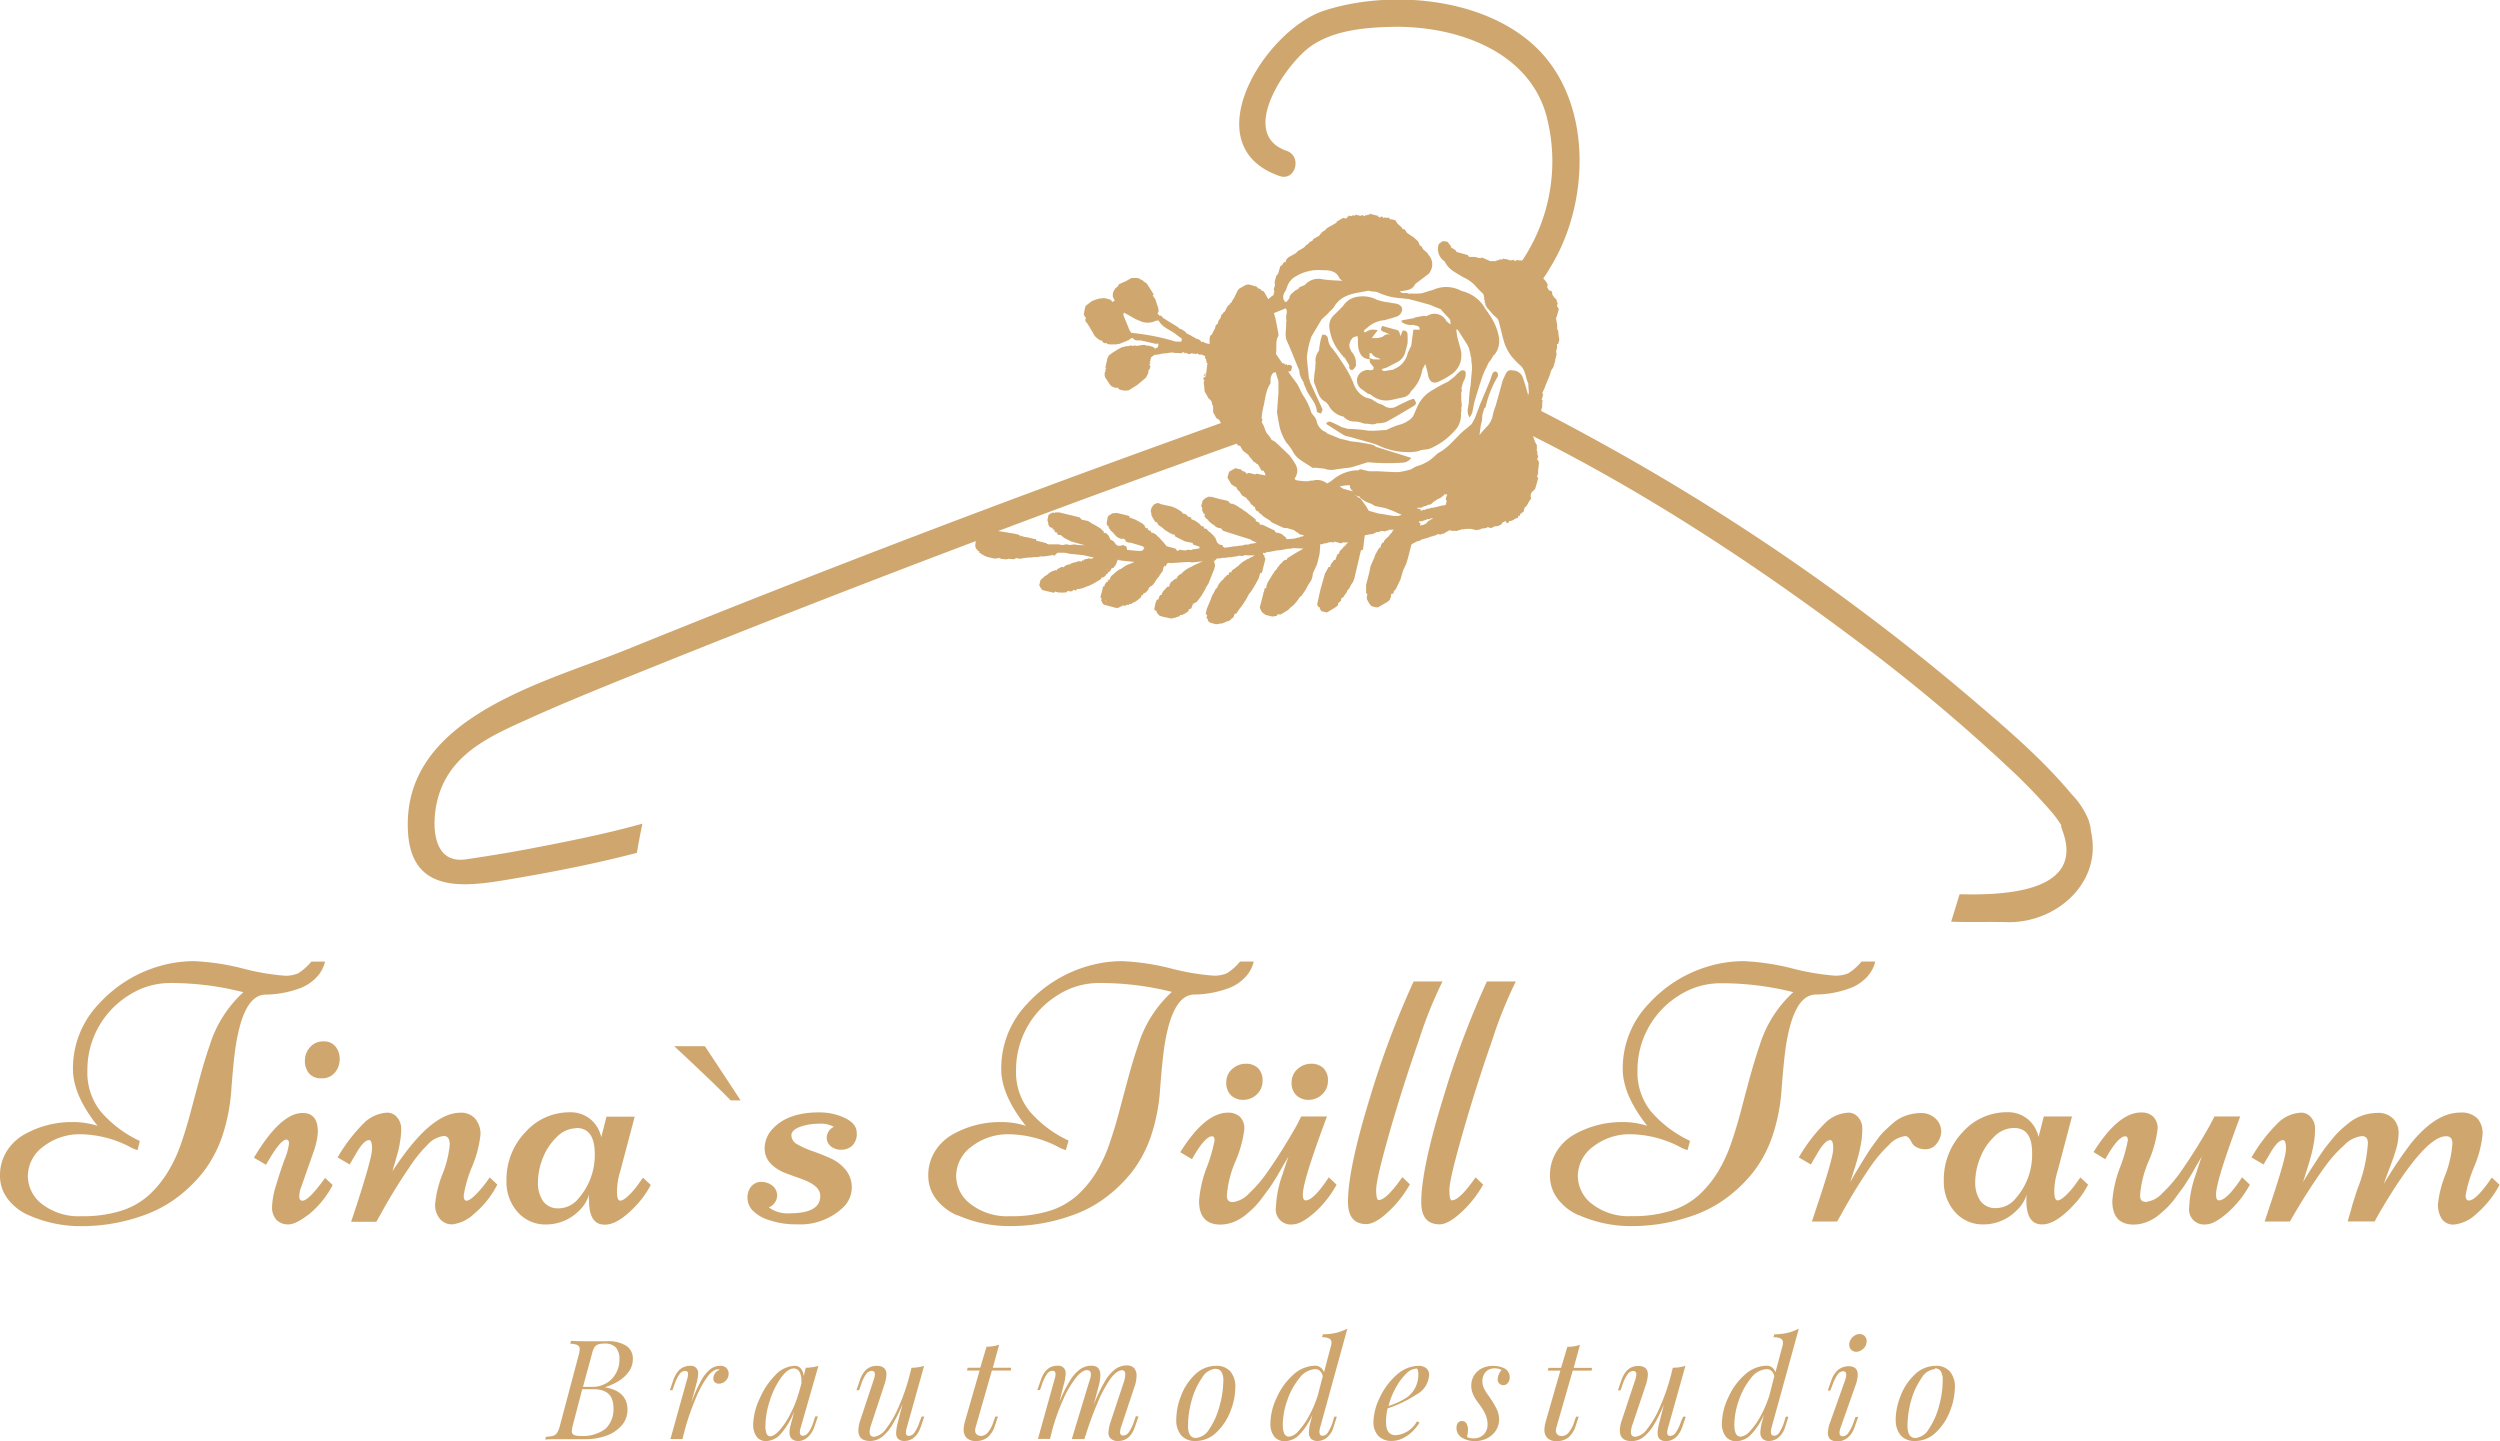 <?xml version="1.0" encoding="UTF-8"?>
<svg xmlns="http://www.w3.org/2000/svg" viewBox="0 0 396.46 228.52">
  <defs>
    <style>.cls-1{fill:#cfa76e;}</style>
  </defs>
  <title>Tinastuelltraum</title>
  <g id="Ebene_2" data-name="Ebene 2">
    <g id="Ebene_2-2" data-name="Ebene 2">
      <g id="Ebene_1-2" data-name="Ebene 1">
        <path class="cls-1" d="M21.81,182.4l-.83-.31h0a17.34,17.34,0,0,0-8-2.21h0a9.4,9.4,0,0,0-6.18,2h0a5.82,5.82,0,0,0-2.38,4.6h0A5.62,5.62,0,0,0,6.74,191h0a9.45,9.45,0,0,0,6.12,1.87h0a20.27,20.27,0,0,0,6.42-.88h0a12,12,0,0,0,4.35-2.48h0a17.12,17.12,0,0,0,3-3.68h0a22.61,22.61,0,0,0,2.12-4.58h0q.86-2.49,1.53-5.08h0c.46-1.73.93-3.49,1.42-5.3h0q.73-2.7,1.56-5.11h0a19,19,0,0,1,5.33-8.41h0A46.42,46.42,0,0,0,27,155.89h0a12.1,12.1,0,0,0-6.47,1.88h0a14,14,0,0,0-4.85,5h0a13.91,13.91,0,0,0-1.82,7h0A9.85,9.85,0,0,0,16,176.3h0a18.46,18.46,0,0,0,6.17,4.64h0ZM4.6,192.74h0a8.42,8.42,0,0,1-3.32-2.54h0A6,6,0,0,1,0,186.42H0a7.1,7.1,0,0,1,1.05-3.82h0a7.78,7.78,0,0,1,2.75-2.66h0a15.3,15.3,0,0,1,7.67-2h0a12.55,12.55,0,0,1,4,.6h0q-3.9-4.9-3.9-9h0a14.76,14.76,0,0,1,4.15-10.39h0a20.77,20.77,0,0,1,9.54-5.93h0a19.69,19.69,0,0,1,5.44-.8h0a38,38,0,0,1,7.7,1.14h0A38,38,0,0,0,45,154.72h0a5,5,0,0,0,2.29-.37h0a9,9,0,0,0,2.09-1.86h2.17a5.41,5.41,0,0,1-1.52,2.66h0a6.88,6.88,0,0,1-2.63,1.63h0a16.38,16.38,0,0,1-5.27.95h0q-3.57,0-4.81,8.58h0q-.32,2.26-.63,6.44h0a29.34,29.34,0,0,1-1.44,7.42h0a19.71,19.71,0,0,1-2.89,5.52h0a22.34,22.34,0,0,1-4,4h0a19.62,19.62,0,0,1-4.83,2.76h0a29,29,0,0,1-10.73,2h0a20.23,20.23,0,0,1-8.25-1.74Zm41.13,1.43h0a2.47,2.47,0,0,1-1.91-.75h0a2.9,2.9,0,0,1-.68-2h0a13.08,13.08,0,0,1,.67-3.55h0q.67-2.25,1.35-4.08h0a9.12,9.12,0,0,0,.67-2.45h0c0-.41-.13-.62-.4-.62h0q-1,0-3.24,4h0l-1.92-1.12h0q4.21-7.1,7.73-7.1h0c1.61,0,2.41,1,2.41,3h0a11.58,11.58,0,0,1-.57,2.84h0l-2.07,5.89h0a4.33,4.33,0,0,0-.31,1.51h0c0,.45.17.67.51.67h0c.65,0,1.85-1.2,3.58-3.61h0l1.21,1.12h0a14.87,14.87,0,0,1-3.68,4.58h0C47.65,193.6,46.54,194.17,45.73,194.17ZM53.87,168h0a3.26,3.26,0,0,1-.77,2.1h0A2.55,2.55,0,0,1,51,171h0a2.42,2.42,0,0,1-2-.79h0a3.05,3.05,0,0,1-.65-2h0a3.15,3.15,0,0,1,.81-2.13h0a2.69,2.69,0,0,1,2.11-.93h0a2.33,2.33,0,0,1,1.93.81h0A3.11,3.11,0,0,1,53.87,168Zm8.39,17.71h0q6-9.25,10.74-9.25h0a2.91,2.91,0,0,1,2.4,1h0a3.77,3.77,0,0,1,.8,2.46h0A18.12,18.12,0,0,1,74.87,185h0a20.24,20.24,0,0,0-1.33,4.53h0c0,.59.14.88.43.88h0c.38,0,.94-.4,1.69-1.19h0a18,18,0,0,0,2-2.51h0l1.21,1.15h0a15,15,0,0,1-3.77,4.71h0a6.1,6.1,0,0,1-3.32,1.59h0a2.45,2.45,0,0,1-2-.85h0A3.43,3.43,0,0,1,69,191h0a17,17,0,0,1,1.16-4.77h0a16.82,16.82,0,0,0,1.16-4.69h0c0-.93-.31-1.39-.94-1.39h0a4.13,4.13,0,0,0-2.58,1.39h0A21.69,21.69,0,0,0,65,185h0a86.49,86.49,0,0,0-4.55,7.39h0l-.77,1.37h-4l.89-2.69h0Q59,183.58,59,182.19h0c0-.93-.15-1.39-.46-1.39h0c-.55,0-1.21.66-2,2h0c-.17.31-.31.55-.42.73h0q-.18.28-.39.66h0l-.27.48h0l-1.92-1.12h0a26,26,0,0,1,4.09-5.37h0a5.62,5.62,0,0,1,3.81-1.73h0a2,2,0,0,1,1.53.74h0a2.68,2.68,0,0,1,.65,1.81h0a11.72,11.72,0,0,1-.18,2.07h0c-.11.68-.23,1.24-.35,1.69h0l-.49,1.73h0C62.39,185.17,62.28,185.57,62.26,185.67Zm33.06-5.27.86-3.35h4.47l-2.26,8.56h0a11.19,11.19,0,0,0-.55,3.28h0c0,1,.17,1.47.52,1.47h0c.34,0,.81-.3,1.42-.9h0a13.08,13.08,0,0,0,1.53-1.82h0l.66-.92,1.23,1.15h0a14.32,14.32,0,0,1-2.41,3.35h0q-2.83,3-4.92,2.95h0q-2.46,0-2.46-3.81h0a7,7,0,0,1,0-.94h0A5.68,5.68,0,0,1,91.83,192h0a7.32,7.32,0,0,1-5.16,2.18h0a5.83,5.83,0,0,1-4.61-2h0a7.12,7.12,0,0,1-1.74-4.91h0a10.82,10.82,0,0,1,3-7.73h0a9.34,9.34,0,0,1,7-3.15h0a5,5,0,0,1,3.32,1.1h0a5.12,5.12,0,0,1,1.71,2.88Zm-3.92-1.52h0a4.39,4.39,0,0,0-3.1,1.39h0a9.18,9.18,0,0,0-2.22,3.35h0a10.49,10.49,0,0,0-.77,3.82h0a5.13,5.13,0,0,0,.81,3h0a2.9,2.9,0,0,0,2.52,1.14h0a4.07,4.07,0,0,0,3.08-1.54h0a10.44,10.44,0,0,0,2.6-7.08h0Q94.32,178.88,91.4,178.88Zm26-4.41h-1.52q-2.14-2.21-7.24-7h0l-1.72-1.6h4.86Q112,166.21,117.43,174.47Zm4.62,19h0a6.39,6.39,0,0,1-2.68-1.56h0a2.94,2.94,0,0,1-.8-2h0a2.68,2.68,0,0,1,.6-1.8h0a2,2,0,0,1,1.59-.72h0a2.8,2.8,0,0,1,1.75.59h0a2,2,0,0,1,.76,1.66h0a2.09,2.09,0,0,1-1.32,1.79h0a5,5,0,0,0,3.32.94h0q4.85,0,4.84-2.75h0c0-1.14-1-2-3.07-2.74h0c-.84-.29-1.68-.59-2.53-.92h0a6.33,6.33,0,0,1-2.22-1.43h0a3.47,3.47,0,0,1-1-2.29h0a4.56,4.56,0,0,1,1.29-3.29h0q2.43-2.58,7.27-2.58h0a9.41,9.41,0,0,1,4.21.9h0c1.22.6,1.83,1.38,1.83,2.33h0a2.59,2.59,0,0,1-.73,2.07h0a2.56,2.56,0,0,1-1.7.62h0a2.6,2.6,0,0,1-1.65-.52h0a1.77,1.77,0,0,1-.67-1.48h0a1.94,1.94,0,0,1,1.12-1.63h0a4.24,4.24,0,0,0-2.38-.49h0a8.67,8.67,0,0,0-3,.5h0c-.9.33-1.35.79-1.35,1.36h0a1.66,1.66,0,0,0,1,1.43h0a12.53,12.53,0,0,0,2.39,1.06h0c.93.33,1.87.7,2.8,1.12h0a6.55,6.55,0,0,1,2.39,1.8h0a4.36,4.36,0,0,1,1,2.9h0a4.36,4.36,0,0,1-1.4,3.12h0a9.84,9.84,0,0,1-7.27,2.66h0A12.93,12.93,0,0,1,122.05,193.51Zm47-11.11-.83-.31h0a17.34,17.34,0,0,0-8-2.21h0a9.4,9.4,0,0,0-6.18,2h0a5.82,5.82,0,0,0-2.38,4.6h0A5.62,5.62,0,0,0,154,191h0a9.45,9.45,0,0,0,6.12,1.87h0a20.27,20.27,0,0,0,6.42-.88h0a12,12,0,0,0,4.35-2.48h0a17.12,17.12,0,0,0,3-3.68h0A22.61,22.61,0,0,0,176,181.2h0q.86-2.49,1.53-5.08h0c.46-1.73.93-3.49,1.42-5.3h0q.73-2.7,1.56-5.11h0a19,19,0,0,1,5.33-8.41h0a46.42,46.42,0,0,0-11.57-1.41h0a12.1,12.1,0,0,0-6.47,1.88h0a14,14,0,0,0-4.85,5h0a13.91,13.91,0,0,0-1.82,7h0a9.85,9.85,0,0,0,2.16,6.47h0a18.46,18.46,0,0,0,6.17,4.64h0Zm-17.21,10.34h0a8.42,8.42,0,0,1-3.32-2.54h0a6,6,0,0,1-1.28-3.78h0a7.1,7.1,0,0,1,1.05-3.82h0a7.78,7.78,0,0,1,2.75-2.66h0a15.3,15.3,0,0,1,7.67-2h0a12.55,12.55,0,0,1,4,.6h0q-3.9-4.9-3.9-9h0a14.76,14.76,0,0,1,4.15-10.39h0a20.77,20.77,0,0,1,9.54-5.93h0a19.69,19.69,0,0,1,5.44-.8h0a38,38,0,0,1,7.7,1.14h0a38,38,0,0,0,6.67,1.15h0a5,5,0,0,0,2.29-.37h0a9,9,0,0,0,2.09-1.86h2.17a5.41,5.41,0,0,1-1.52,2.66h0a6.88,6.88,0,0,1-2.63,1.63h0a16.38,16.38,0,0,1-5.27.95h0q-3.57,0-4.81,8.58h0q-.31,2.26-.63,6.44h0a29.34,29.34,0,0,1-1.44,7.42h0a19.71,19.71,0,0,1-2.89,5.52h0a22.34,22.34,0,0,1-4,4h0a19.62,19.62,0,0,1-4.83,2.76h0a29,29,0,0,1-10.73,2h0a20.23,20.23,0,0,1-8.25-1.74Zm54.54-15.69h4.09q-3.83,10.22-3.83,12.39h0c0,.61.15.92.46.92h0q1.24,0,3.66-3.66h0l1.23,1.17h0a16.5,16.5,0,0,1-3.59,4.51h0c-1.39,1.19-2.51,1.79-3.37,1.79h0a2.37,2.37,0,0,1-2.66-2.69h0a17.15,17.15,0,0,1,1-5.1h0c.65-2,1-3,1-3h0c-.09.17-.32.56-.69,1.18h0l-.8,1.39h0c-.17.31-.45.77-.84,1.39h0c-.39.62-.72,1.11-1,1.46h0c-.25.35-.6.81-1,1.36h0a14.75,14.75,0,0,1-1.14,1.32h0c-.33.33-.73.68-1.19,1.07h0a6.74,6.74,0,0,1-1.32.9h0a6,6,0,0,1-2.8.75h0q-3.41,0-3.41-3.75h0a18.77,18.77,0,0,1,1.23-5.34h0a24,24,0,0,0,1.23-4.27h0c0-.43-.13-.64-.4-.64h0q-1.14,0-3.18,3.63h0l-1.86-1.11h0q3.92-6.27,7.56-6.27h0a2.69,2.69,0,0,1,1.92.67h0a2.6,2.6,0,0,1,.67,2.06h0a18.53,18.53,0,0,1-1.4,5h0a16.73,16.73,0,0,0-1.36,5.45h0c0,.69.31,1,.94,1h0a4.18,4.18,0,0,0,2.59-1.39h0a20.74,20.74,0,0,0,2.91-3.39h0q2.23-3.15,4.64-7.39h0Zm-8.79-8.36h0a2.76,2.76,0,0,1,1.92.67h0a2.66,2.66,0,0,1,.74,2h0a2.85,2.85,0,0,1-.94,2.22h0a3.11,3.11,0,0,1-2.11.84h0a2.76,2.76,0,0,1-1.93-.7h0a2.66,2.66,0,0,1-.77-2.06h0a2.74,2.74,0,0,1,1-2.19h0A3.2,3.2,0,0,1,197.61,168.69Zm10.38,0h0a2.71,2.71,0,0,1,1.9.67h0a2.63,2.63,0,0,1,.75,2h0a2.86,2.86,0,0,1-.95,2.22h0a3.09,3.09,0,0,1-2.1.84h0a2.75,2.75,0,0,1-1.93-.7h0a2.62,2.62,0,0,1-.78-2.05h0a2.79,2.79,0,0,1,1-2.19h0A3.2,3.2,0,0,1,208,168.69Zm16.19-13.05h4.63A66.93,66.93,0,0,0,225,165h0q-2.55,7.29-4.66,14.66h0c-1.4,4.91-2.1,7.92-2.1,9h0c0,1.1.13,1.65.4,1.65h0q1.2,0,3.75-3.64h0l1.2,1.15h0a18.33,18.33,0,0,1-2.72,3.66h0c-1.71,1.76-3.11,2.64-4.18,2.64h0q-2.92,0-2.92-3.52h0q0-5.24,3.48-16.52h0A143.11,143.11,0,0,1,224.18,155.64Zm11.62,0h4.64a67.83,67.83,0,0,0-3.78,9.4h0q-2.55,7.29-4.65,14.66h0c-1.41,4.91-2.11,7.92-2.11,9h0c0,1.1.13,1.65.4,1.65h0q1.22,0,3.75-3.64h0l1.21,1.15h0a18.33,18.33,0,0,1-2.72,3.66h0q-2.58,2.64-4.18,2.64h0q-2.93,0-2.92-3.52h0q0-5.24,3.48-16.52h0A141.78,141.78,0,0,1,235.8,155.64Zm31.86,26.76-.83-.31h0a17.33,17.33,0,0,0-8-2.21h0a9.41,9.41,0,0,0-6.19,2h0a5.83,5.83,0,0,0-2.37,4.6h0a5.64,5.64,0,0,0,2.33,4.51h0a9.48,9.48,0,0,0,6.13,1.87h0a20.21,20.21,0,0,0,6.41-.88h0a12,12,0,0,0,4.35-2.48h0a17.16,17.16,0,0,0,3-3.68h0a22.58,22.58,0,0,0,2.11-4.58h0q.86-2.49,1.54-5.08h0c.45-1.73.92-3.49,1.41-5.3h0q.74-2.7,1.56-5.11h0a19,19,0,0,1,5.33-8.41h0a46.42,46.42,0,0,0-11.57-1.41h0a12.12,12.12,0,0,0-6.47,1.88h0a14,14,0,0,0-4.85,5h0a13.91,13.91,0,0,0-1.82,7h0a9.85,9.85,0,0,0,2.16,6.47h0a18.56,18.56,0,0,0,6.17,4.64h0Zm-17.2,10.34h0a8.28,8.28,0,0,1-3.32-2.54h0a5.93,5.93,0,0,1-1.29-3.78h0a7,7,0,0,1,1.06-3.82h0a7.78,7.78,0,0,1,2.75-2.66h0a15.3,15.3,0,0,1,7.67-2h0a12.49,12.49,0,0,1,3.95.6h0q-3.88-4.9-3.89-9h0a14.76,14.76,0,0,1,4.15-10.39h0a20.74,20.74,0,0,1,9.53-5.93h0a19.74,19.74,0,0,1,5.44-.8h0a38,38,0,0,1,7.7,1.14h0a38.19,38.19,0,0,0,6.67,1.15h0a5,5,0,0,0,2.29-.37h0a8.75,8.75,0,0,0,2.09-1.86h2.18a5.49,5.49,0,0,1-1.52,2.66h0a7,7,0,0,1-2.64,1.63h0a16.33,16.33,0,0,1-5.26.95h0q-3.58,0-4.81,8.58h0q-.31,2.26-.63,6.44h0a29.32,29.32,0,0,1-1.45,7.42h0a19.71,19.71,0,0,1-2.89,5.52h0a22.34,22.34,0,0,1-4,4h0a19.74,19.74,0,0,1-4.82,2.76h0a29.07,29.07,0,0,1-10.74,2h0a20.21,20.21,0,0,1-8.24-1.74Zm51.73-12.57h0a4.13,4.13,0,0,0-2.58,1.39h0a21.69,21.69,0,0,0-2.89,3.39h0a86.49,86.49,0,0,0-4.55,7.39h0l-.78,1.37h-4l.89-2.69h0q2.49-7.44,2.49-8.83h0c0-.93-.15-1.39-.46-1.39h0c-.55,0-1.21.66-2,2h0c-.17.31-.31.55-.43.73h0l-.38.66h0l-.27.48h0l-1.92-1.12h0a26,26,0,0,1,4.09-5.37h0a5.62,5.62,0,0,1,3.81-1.73h0a2,2,0,0,1,1.53.74h0a2.62,2.62,0,0,1,.64,1.76h0a13.84,13.84,0,0,1-.11,1.81h0c-.08.52-.17,1-.26,1.44h0c-.09.44-.23,1-.4,1.58h0c-.17.61-.31,1.07-.41,1.4h0q-.17.49-.42,1.32h0c-.17.55-.28.88-.31,1h0q.51-1,1.74-3h0c.82-1.34,1.36-2.18,1.61-2.52h0c.25-.35.59-.81,1-1.38h0a10,10,0,0,1,1.16-1.33h0c.33-.31.73-.68,1.2-1.09h0a6.48,6.48,0,0,1,1.33-.93h0a7.42,7.42,0,0,1,3.09-.74h0a3.3,3.3,0,0,1,2.39.87h0a2.76,2.76,0,0,1,.9,2h0a3.1,3.1,0,0,1-.73,2h0a2.17,2.17,0,0,1-1.69.87h0a2.88,2.88,0,0,1-1.5-.33h0a1.94,1.94,0,0,1-.74-.7h0C302.85,180.51,302.5,180.17,302.19,180.17Zm21.12.23.86-3.35h4.47l-2.26,8.56h0a11.19,11.19,0,0,0-.55,3.28h0c0,1,.17,1.47.52,1.47h0c.34,0,.81-.3,1.42-.9h0a13.08,13.08,0,0,0,1.53-1.82h0l.66-.92,1.23,1.15h0a14.32,14.32,0,0,1-2.41,3.35h0q-2.83,3-4.92,2.95h0q-2.46,0-2.46-3.81h0a7,7,0,0,1,.05-.94h0a5.68,5.68,0,0,1-1.63,2.57h0a7.33,7.33,0,0,1-5.17,2.18h0a5.82,5.82,0,0,1-4.6-2h0a7.12,7.12,0,0,1-1.74-4.91h0a10.82,10.82,0,0,1,3-7.73h0a9.34,9.34,0,0,1,7-3.15h0a5,5,0,0,1,3.32,1.1h0a5.12,5.12,0,0,1,1.71,2.88Zm-3.92-1.52h0a4.39,4.39,0,0,0-3.1,1.39h0a9.18,9.18,0,0,0-2.22,3.35h0a10.31,10.31,0,0,0-.78,3.82h0a5.06,5.06,0,0,0,.82,3h0a2.9,2.9,0,0,0,2.52,1.14h0a4.07,4.07,0,0,0,3.08-1.54h0a10.44,10.44,0,0,0,2.6-7.08h0Q322.31,178.88,319.39,178.88Zm31.84-1.83h4.09q-3.84,10.22-3.84,12.39h0c0,.61.15.92.46.92h0q1.26,0,3.67-3.66h0l1.23,1.17h0a16.35,16.35,0,0,1-3.6,4.51h0c-1.38,1.19-2.5,1.79-3.36,1.79h0a2.37,2.37,0,0,1-2.66-2.69h0a17.1,17.1,0,0,1,1-5.1h0c.65-2,1-3,1-3h0c-.09.17-.32.56-.68,1.18h0c-.37.63-.63,1.09-.8,1.39h0c-.17.31-.46.77-.85,1.39h0c-.39.62-.72,1.11-1,1.46h0c-.26.35-.6.81-1,1.36h0a14.65,14.65,0,0,1-1.15,1.32h0c-.33.33-.73.68-1.19,1.07h0a6.41,6.41,0,0,1-1.31.9h0a6,6,0,0,1-2.81.75h0q-3.4,0-3.4-3.75h0a18.77,18.77,0,0,1,1.23-5.34h0a24,24,0,0,0,1.23-4.27h0c0-.43-.13-.64-.4-.64h0q-1.15,0-3.18,3.63h0L332,182.69h0q3.92-6.27,7.56-6.27h0a2.65,2.65,0,0,1,1.91.67h0a2.57,2.57,0,0,1,.68,2.06h0a18.68,18.68,0,0,1-1.41,5h0a16.73,16.73,0,0,0-1.36,5.45h0c0,.69.32,1,.95,1h0a4.18,4.18,0,0,0,2.59-1.39h0a21.75,21.75,0,0,0,2.91-3.39h0a85.88,85.88,0,0,0,4.63-7.39h0Zm25.36,16.66h-4.24l.55-1.89h0c.19-.75.53-1.83,1-3.26h0a23.46,23.46,0,0,0,1.66-7.27h0c0-.75-.32-1.12-.95-1.12h0a4.54,4.54,0,0,0-2.76,1.39h0a20.76,20.76,0,0,0-3.05,3.39h0q-2.43,3.35-4.81,7.39h0l-.8,1.37h-4l.89-2.69h0q2.49-7.44,2.49-8.83h0c0-.93-.15-1.39-.46-1.39h0c-.55,0-1.21.66-2,2h0c-.17.31-.32.55-.43.73h0l-.39.66h0q-.21.39-.27.48h0l-1.92-1.12h0a26,26,0,0,1,4.1-5.37h0a5.61,5.61,0,0,1,3.8-1.73h0a2,2,0,0,1,1.54.74h0a2.62,2.62,0,0,1,.64,1.76h0a13.84,13.84,0,0,1-.11,1.81h0c-.08.52-.17,1-.26,1.44h0c-.1.44-.23,1-.4,1.58h0c-.17.61-.31,1.07-.42,1.4h0c-.11.33-.24.77-.41,1.32h0c-.17.55-.28.88-.32,1h0c.38-.67,1-1.67,1.86-3h0c.86-1.33,1.43-2.18,1.71-2.53h0c.27-.35.64-.81,1.1-1.37h0a12.22,12.22,0,0,1,1.22-1.33h0c.35-.33.77-.69,1.27-1.09h0a7.12,7.12,0,0,1,1.4-.92h0a7.48,7.48,0,0,1,3.25-.77h0a3.25,3.25,0,0,1,2.51.93h0a3.12,3.12,0,0,1,.85,2.18h0a9.67,9.67,0,0,1-.38,2.59h0c-.26.89-.62,1.94-1.08,3.13h0c-.45,1.19-.75,2-.88,2.42h0a70.18,70.18,0,0,1,4.21-6.3h0q4-5,7.87-5h0a3.56,3.56,0,0,1,2.75.92h0a3.58,3.58,0,0,1,.83,2.49h0a17.67,17.67,0,0,1-1.35,5.22h0a20.77,20.77,0,0,0-1.34,4.48h0c0,.55.17.83.51.83h0q1.16,0,3.64-3.64h0l1.23,1.15h0a15.89,15.89,0,0,1-3.72,4.65h0a6,6,0,0,1-3.48,1.65h0a2.16,2.16,0,0,1-2-.95h0a4.24,4.24,0,0,1-.57-2.24h0a17.08,17.08,0,0,1,1.14-4.61h0a16.88,16.88,0,0,0,1.15-5.08h0c0-.75-.33-1.12-1-1.12h0q-2.86,0-8.28,8.39h0C378.21,190.83,377.18,192.54,376.59,193.71Z"></path>
        <path class="cls-1" d="M331.78,132.9a11,11,0,0,0-.46-2.1c.63,1.87.09-.11-.07-.66a12.69,12.69,0,0,0-2.76-4.23c-4.44-5.34-9.85-10-15.09-14.47a354.52,354.52,0,0,0-58-40.37c-3.59-2-7.27-4-11-5.9a3.45,3.45,0,0,1,.17-.63c0-.21,0-.43,0-.64s.07-.27.1-.4l-.19-.06c0-.12.07-.26.11-.39l.15-.59-.19-.06c.18-.38.35-.76.52-1.14,0-.13.08-.26.13-.39.18-.44.37-.89.56-1.33a1.21,1.21,0,0,1,.05-.18l.06-.22.12-.38.35-.54c.06-.2.12-.39.17-.59h0l.12-.4c0-.06,0-.13,0-.19l.21-.79c0-.15,0-.3-.08-.45l.06-.2c0-.14.07-.27.1-.4h0l0-.65.1,0,.09,0,.06-.2h0c0-.13.07-.26.11-.4h0c-.07-.52-.13-1-.2-1.55l-.14-.25c0-.22,0-.44,0-.65l-.09-.45c0-.15-.05-.3-.08-.45s.11-.4.16-.59l.06-.2.21-.79c0-.09-.1-.17-.14-.26h0a2,2,0,0,1-.14-.25c0-.13.07-.26.1-.39s-.09-.17-.13-.25,0-.14,0-.2a2,2,0,0,0-.14-.25l-.34-.32c0-.08-.1-.16-.14-.24l-.14-.25a1.17,1.17,0,0,1,.05-.2l-.15-.26-.39-.11a3310735852461.45,3310735852461.45,0,0,1-.28-.5c0-.13.07-.26.1-.39l-.14-.26-.15-.25-.43-.5c.36-.51.71-1,1-1.56,6.25-9.9,6.92-25.56-1.49-34.41-8.1-8.53-23.54-9.94-34.21-6.5-9.52,3.07-20.9,21.45-7.14,26.24,2.55.9,3.65-3.15,1.11-4-7.69-2.68-.16-13.66,3.76-16.5,3.62-2.62,8.75-3.07,13.06-3.15,10-.19,21.79,3.76,24.49,14.41a28.33,28.33,0,0,1-3.92,22.65h0l-1-.08-.06.2-.19-.06a1.33,1.33,0,0,1,0-.19l-.45.09-.2,0-.4-.11-.19-.07-.1,0-.1,0-.2-.05-.19-.06-.06.2-.19-.06-.2,0-.25.14-.2,0-.25.14-.2,0-.65,0L235,40.83l-.25.13-.59-.15-.21-.06-.19,0-.65,0-.2-.06-.15-.24-1.77-.5-.15-.25-.53-.36-.1,0-.1,0,.06-.2-.63-.81-.1,0-.1,0a.72.72,0,0,0-.9.18l-.25.15a2.33,2.33,0,0,0,.92,2.8c.58,1.29,1.82,1.81,2.91,2.49a5.93,5.93,0,0,1,1.94,1.36,11.49,11.49,0,0,0,1.19,1.23l.15.25c0,.15.05.3.09.45a1.46,1.46,0,0,0-.05.2l.14.25a1.33,1.33,0,0,0-.05.19c0,.09.09.17.13.26s0,.13,0,.2.09.16.14.24h0l.14.24,1,1.13c.27.28.67.51.78.84.37,1.23.59,2.51,1,3.73a7.51,7.51,0,0,0,1.09,2A14,14,0,0,0,241.15,58c.81.77.75,1.91,1.22,2.82,0,0,0,.07,0,.1,0,.44.05.88.08,1.31,0,.13-.07.27-.11.4-.26-.87-.49-1.76-.8-2.62a1.72,1.72,0,0,0-1.74-1.27.79.79,0,0,0-.94.42,12.32,12.32,0,0,0-.59,1.28l-.27,1c-.28,1-.54,2-.84,3a7.9,7.9,0,0,0-.39,1.22,3.81,3.81,0,0,1-.8,1.81A18.35,18.35,0,0,0,234.62,69c.08-.55.15-1.09.22-1.63.06-.2.11-.4.16-.6l.09-1c.09-.33.19-.66.28-1,.08-.07.2-.12.22-.2a16.47,16.47,0,0,1,1.93-4.86.72.72,0,0,0-.12-.69c-.29-.23-.58-.06-.73.27s-.22.64-.35,1c-.54,1.31-1.09,2.61-1.64,3.92l-.79,2.11c-.17.31-.33.62-.5.92l-.76.66c-1.61,1.18-2.71,3-4.5,3.91a3.37,3.37,0,0,0-.54.46c-.29.24-.55.5-.86.71a7.08,7.08,0,0,1-2.2,1l-.74.44a11.69,11.69,0,0,1-2.06.45c-1,0-2.09-.08-3.13-.13-.48,0-1,0-1.44,0l-1.48-.34h0l-.25.19h-.32l-.07,0h0l-.07,0a6.38,6.38,0,0,0-3.67,1.55,6.72,6.72,0,0,1-.85.53,2.48,2.48,0,0,0-2.27-.45l-.18,0-.16,0-.45.1a9.81,9.81,0,0,1-1.94-.19l-.15-.25a2,2,0,0,0,.09-2.34c-.19-.35-.43-.67-.65-1a3,3,0,0,0-.31-.39c-.74-.7-1.47-1.41-2.22-2.09a2.22,2.22,0,0,0-.53-.28h0l-.15-.25-.15-.25c-.15-.19-.31-.37-.47-.56l-.15-.25-.38-1-.14-.25-.14-.26c0-.13.07-.26.1-.39s-.09-.17-.13-.25a13.83,13.83,0,0,1,.23-1.59c.35-1.28.36-2.66,1.12-3.83.16-.25,0-.67.1-1s.2-.87.78-.86c.15.48.3.95.44,1.42,0,.63,0,1.26,0,1.89-.08,1-.15,2-.22,2.93a1.42,1.42,0,0,1,0,.2c.11.6.21,1.21.32,1.81a8,8,0,0,0,1.13,2.86,8.91,8.91,0,0,1,1,1.35c.65,1.37,2,1.83,3.12,2.67.1.08.32,0,.48,0l1.43.15a3.21,3.21,0,0,0,1.89.11l1.54-.21a5.16,5.16,0,0,0,.89-.12c.87-.25,1.73-.53,2.59-.8a33.45,33.45,0,0,0,5.48.07,1.73,1.73,0,0,0,1.41-.76l-5.6-1.75a1.65,1.65,0,0,0-.49-.32c-.76-.16-1.52-.28-2.28-.42l-.06.17.06-.17L214.32,70l-1.8-.43-2.07-.84-.18-.2a2.39,2.39,0,0,1-1.5-1.84c-.08-.43-.52-.81-.8-1.21a9.86,9.86,0,0,0-1.32-2.78,7.49,7.49,0,0,1-.46-.89,9.59,9.59,0,0,0-.47-.9c-.46-.67-1-1.32-1.44-2l.23,0,.11-.07.11,0,.18-.72a.55.55,0,0,1-.16-.18l-.37-.11h0l-.22.13h0a1.59,1.59,0,0,0-.13-.22l-.22.09a2.09,2.09,0,0,1-.14-.17h0l-.34-.09h0l-1-1.47c.21-.94-.13-2,.41-2.85,0-.07,0-.2,0-.3-.15-.79-.29-1.58-.46-2.37-.06-.32-.17-.62-.26-.93l1.89-.75a1.18,1.18,0,0,1,.09,1,2.67,2.67,0,0,0,0,.94c0,.13,0,.25-.05.37.09,1-.31,2,.2,3,.14.31.27.62.41.94l1.5,3.64,0,.21a2.17,2.17,0,0,0,.07.24.3.3,0,0,0,0,.21l.1.2v0l.1.27.27.48.16.29a.37.37,0,0,0,0,.18l.11.22c.09.21.2.43.28.65.47,1.22,1.63,2.11,1.68,3.54,0,.11.42.2.65.3a2.9,2.9,0,0,0,.25-.61c0-.11-.08-.25-.14-.37-.6-1.3-1.19-2.59-1.79-3.88,0-.09-.07-.18-.1-.28a.37.37,0,0,0,0-.18l-.12-.21v0c-.11-1.1-.23-2.19-.33-3.29a12.67,12.67,0,0,1,.73-3.39l.42-.72,1.19-2,.86-.8.22-.2.09-.16a4,4,0,0,0,.77-.77c.91-1.6,2.43-2.08,4.09-2.36.46-.07.93-.17,1.39-.26l.58.13a2.82,2.82,0,0,1,.89.12,9.77,9.77,0,0,0,3.71.94l1.25.14,2.17.58.4.12.4.1.38.12,1.54.63.19.07.15.24,1.11,1.18.19.25L230,51l.06.43a2.81,2.81,0,0,1-.69-.53,2.13,2.13,0,0,0-2.93-.87l-.26.12-.37-.07-1.37.25-.25.13h0l-1.92.35c0,.07,0,.15,0,.23a2.4,2.4,0,0,0,1.87.47c.35.22,1,0,1,.77h-1l-.34,2.54c-.2.42-.41.83-.58,1.26a3.5,3.5,0,0,1-2.16,2.45l-.26.14-.18,0-.46.07a3.1,3.1,0,0,1-.68.1c-.12,0-.24-.13-.37-.2l-.41-.06-.16,0a.29.29,0,0,1,.16,0l.41.06a.54.54,0,0,0,.07-.13l.74-.22,1.66-.87a2.46,2.46,0,0,0,1.19-1.29c.16-.54.29-1.09.44-1.64a12.18,12.18,0,0,0,0-1.48.58.58,0,0,0-.77-.56c-.12.29-.23.57-.34.85-.17-.38-.1-.89-.67-1-.74-.18-1.48-.41-2.22-.61-.26.47-.31.74.15.91s.84.35,1.27.53a1.14,1.14,0,0,0-1.34.26l-.33.13a.1.1,0,0,0-.14,0l-.25.09a.23.23,0,0,0-.18,0l-.85,0v0l.95-1.26a6.21,6.21,0,0,0-1-.08,3,3,0,0,0-.73.28l-.25.15h0l-.21-.06c0-.13.09-.26.13-.38a2.07,2.07,0,0,1,.25-.15,4.62,4.62,0,0,1,2.91-1.34c.67-.2,1.36-.37,2-.6a1.31,1.31,0,0,0,.77-1.21c-.05-.43-.55-.77-1.13-.84s-.86-.14-1.29-.21a7.16,7.16,0,0,1-1.64-.4,4.88,4.88,0,0,0-3-.45,3.25,3.25,0,0,0-2.32,1.47l-1.16,1.18a3.79,3.79,0,0,0-.73.83,2.39,2.39,0,0,0-.29,1.23,7.41,7.41,0,0,0,1.65,4.06l.15.22c.1.12.21.23.31.34l.17.24a.35.35,0,0,0,.16.08l.75,1.25c-.07.38,0,.75.46.7.21,0,.39-.37.57-.59a.54.54,0,0,0,0-.29,2.6,2.6,0,0,0-.69-2h0l-.12-.25c0-.09-.09-.18-.14-.26h0l-.09-.46c0-.13.05-.27.07-.4l.12-.39.39-.5.7-.24.09.47a7.23,7.23,0,0,0,.05,1.4c.22,1,.61,1.74,1.79,1.82l0-.2V56l.1,0h.1a.48.48,0,0,0,.18.07c.24.53.77.63,1.25.81a.61.61,0,0,0,0,.12l-1,0-.6-.21c0,.22,0,.43,0,.65l.63.82c0,.13-.06.25-.1.37l-.44.09h0a1.79,1.79,0,0,0-1.89.78,1.66,1.66,0,0,0,.62,2.28l.89.65.42.12a3.63,3.63,0,0,0,3,.92c.65-.09,1.3-.28,2-.42A1.84,1.84,0,0,0,223.8,62a5.84,5.84,0,0,0,1.74-3.33l.48-.94a13.18,13.18,0,0,1,.43,1.64c.2,1.26.89,1.63,2,1a10.49,10.49,0,0,0,1.57-.9,3.68,3.68,0,0,0,1.66-2.33,5.53,5.53,0,0,0,.05-1.28c-.15-.81-.43-1.6-.62-2.41a11.74,11.74,0,0,1-.16-1.19l.09,0,.09,0,.16.21,1.35,2.12c.05.08.09.16.13.24h0c0,.09.09.17.14.26h0l.3,1.16a1.23,1.23,0,0,0,0,.19c0,.09.07.18.11.27a.57.57,0,0,0,0,.18c0,.36.07.73.11,1.1,0,.22,0,.44,0,.65-.08.83-.15,1.66-.22,2.48a21.38,21.38,0,0,0-.27,2.51c0,.8-.5,1.63.11,2.56a3.3,3.3,0,0,0,.4-.67c.16-.62.23-1.26.4-1.88.39-1.32.79-2.65,1.26-4,.27-.75.67-1.47,1-2.2l.31-.36.42-.72a1.43,1.43,0,0,0,.23-.2c1.14-1.57.64-3.19,0-4.74a15.66,15.66,0,0,0-1.5-2.42A5.77,5.77,0,0,0,232,46.2a1.24,1.24,0,0,1-.38-.14,5,5,0,0,0-4.31-.11l-1.85.56-.64.05h-1.5c-.36-.25-.91.17-1.33-.37l.59-.07c.71-.12,1.42-.22,1.81-1,.07-.14.24-.22.37-.33.59-.45,1.19-.89,1.78-1.36a1.06,1.06,0,0,0,.29-.4,2.21,2.21,0,0,0-.32-2.65l-.14-.25-.69-.61-.14-.25h0l-.14-.25-.2-.06-.14-.25h0L225,38.5h0l-.15-.26-.68-.61-.54-.36-.54-.37c0-.08-.09-.16-.14-.24h0l-.14-.25-.4-.11-.14-.25-.68-.62-.14-.24h0l-.14-.25-.59-.16-.2,0h0l-.19-.05a1.46,1.46,0,0,1,.05-.2l-.65,0-.2-.05-.25.14a1.46,1.46,0,0,0,.05-.2l-.39-.11a1.46,1.46,0,0,0,0,.2l-.39-.11a1.46,1.46,0,0,1,.05-.2l-.2,0h0l-.39-.1-.6-.16-.19-.06-.06.2-.2-.06-.25.14h0l-.2-.06a1.52,1.52,0,0,1-.06.2L216,34.1h0l-.25.14-.79-.21-.06.19-.19-.06h0l-.2-.05-.06.19-.19-.06-.2,0-.2-.06a1.33,1.33,0,0,1,0,.19l-.2-.05,0,.2h0l-.26.14-.39-.11-.25.14h0l-.25.15-.25.14-.26.15-.06.19a2,2,0,0,1-.25.14,2.07,2.07,0,0,1-.25.15l-.25.14-.25.14-.26.15-.25.14-.31.34-.25.15h0l-.25.14-.06.2-.25.14c0,.06,0,.13-.06.2l-.24.14h0l-.25.14h0l-.26.14h0l-.25.15-.06.2-.25.14h0l-.25.14c-.1.12-.2.23-.31.34a2,2,0,0,1-.25.14l-.3.34h0l-.24.15-.5.29-.26.14h0l-.31.34h0l-.25.14-.25.14-.26.15h0l-.25.14h0l-.25.15-.3.33c0,.13-.08.27-.11.4l-.2-.05-.36.53-.26.15c0,.13-.07.26-.11.39s-.11.4-.16.59l-.06.2-.3.34c-.07.27-.14.53-.22.79s0,.43,0,.65-.11.39-.16.59.05.3.08.45h0c-.05.2-.11.4-.16.6a2,2,0,0,0-.25.14l-.56.48h0l-.13-.23-.16-.27-.14-.24-.14-.26h0a2.13,2.13,0,0,1-.16-.25l-.38-.13-.15-.23-.39-.12-.15-.24L198,45.1l-.45.09-.25.14-.25.15-.26.14h0l-.25.14h0l-.31.35a1.06,1.06,0,0,1-.06.19c-.16.31-.31.62-.46.93h0l-.35.55a1.46,1.46,0,0,1-.07.19l-.24.15-.06.19-.25.15-.41.73c0,.07-.05.13-.07.2l-.24.14c0,.07-.05.13-.07.2l-.23.14-.18.6-.29.34c0,.06,0,.13-.05.19l-.12.39h0l-.25.14-.18.6-.4.74c0,.06,0,.12-.07.19l-.24.14-.06.2a1.39,1.39,0,0,1-.06.19c0,.07,0,.14,0,.2l0,.65,0,.13-.23-.06-.35-.08-.51-.25-.2.08a.53.53,0,0,1-.12-.22.22.22,0,0,1-.15-.13l-.37-.16h0l-.28-.1a.28.28,0,0,1-.2-.15l-.32-.14a.3.3,0,0,1-.17-.12l-.35-.17a.2.2,0,0,1-.14-.13l-.24,0c0-.07-.07-.14-.1-.22a.55.55,0,0,1-.18-.16l-.51-.33h0l-.32-.1a.69.69,0,0,1-.17-.17l-.51-.34h0l-.5-.3h0l-.5-.3h0l-.49-.31-.48-.3-.29-.37-.21.06-.36-.38,0-.07a1.45,1.45,0,0,0,.17-.18.19.19,0,0,1,0-.18c0-.19-.07-.37-.1-.56l-.09-.25c-.08-.25-.16-.51-.25-.77a2.41,2.41,0,0,0-.08-.25l-.42-.59-.18-.21.19.21.15-.18-1.08-1.7-.47-.34a.44.44,0,0,1-.16-.17l-.32-.14a.29.29,0,0,1-.17-.14l-.4-.11-.27,0-.25,0h-.05l-.35,0-.91.51-1,.43-.08.06c-.07.11-.13.22-.19.33l-.39.32-.31.52v0l-.09.37c0,.13,0,.26,0,.4a.26.26,0,0,1,.07.19l.24.42h0l-.36.25a.41.41,0,0,1-.14-.21.2.2,0,0,1-.14-.13l-.39-.13-.35-.09h0l-.38-.07-.26.06h-.31l-.27.07-.57.18-.44.17-1,.76-.11.33h0c0,.12-.05.23-.07.35h0l-.06.36h0c0,.12-.05.23-.07.35l.27.43.09.25a.61.61,0,0,0-.16.16.25.25,0,0,1,.08.21l.32.41c.09.14.18.29.28.43l.9,1.56a.31.31,0,0,1,.18.16l.46.36a.27.27,0,0,1,.18.15l.21-.06.3.39.35.11a.42.42,0,0,0,.19-.06h0a1.77,1.77,0,0,0,.12.17h.06l.31.06h0l.35,0h.42l.08,0h.09l.56-.08,1.27-.51.09-.07H179l.19-.2.42-.18.33.33.35.07h.56l.36.08.36.07.36.09.36.08.35.08.36.08.36.08.21-.09.15.17,0,0c0,.15-.07.29-.1.44l-.49.25-.15.12.15-.12a.44.44,0,0,1-.07-.19l-.36-.16h0l-.33-.08,0,0-.25-.07h-.44l0-.11-.34,0-.57.06-.28.08-.3,0h0l-.37-.06h0a.94.94,0,0,0-.22.12l-.21-.14-.43.13h-.3l-.28.07-.51.12-.69.38-.86.54-.54.43c0,.14-.11.27-.16.4s-.06.24-.08.36h0l-.09.37h0c0,.12-.06.24-.08.36l-.06.39a1.28,1.28,0,0,1,.11.2l-.14.09c0,.09,0,.18.07.27a1.54,1.54,0,0,0-.17.19.19.19,0,0,1,0,.18c0,.12,0,.24,0,.36a.33.33,0,0,1,.07.23l.7,1.06.28.34.37.19h0l.3.07.42,0h0c0,.07.07.15.11.23l.33.12h0l.33.06h0l.35.06.59-.08h0l1.31-.82h0l1.19-1,.2-.18c.09-.18.19-.35.28-.52v0l.12-.35v0l-.06-.21a.44.44,0,0,1,.15-.08.18.18,0,0,1,.09-.16c0-.15.09-.29.14-.44a1.07,1.07,0,0,0-.14-.16l.1,0c-.06-.06-.1-.12-.15-.18a.93.93,0,0,1,.18-.16,1.64,1.64,0,0,0-.14-.22h0a.69.69,0,0,0,.18-.16l-.11-.19h0l-.12-.22c0-.38-.07-.76-.11-1.14,0,.38.07.76.11,1.14l.12.22.18-.12a1.74,1.74,0,0,1-.05-.22c.19-.15.39-.29.59-.43l.62-.06h0l.79-.18h0l.36,0h0l.79-.13h0l.35,0,.37.07h0l.58,0h0l.37.06h0l.2-.17a.3.3,0,0,0,.21,0,1.37,1.37,0,0,1,.17.17l.23-.11a1.17,1.17,0,0,1,.15.16h0l.38.07h0l.41-.18h0a.85.85,0,0,0,.16.17l.22-.11.14.15.11-.06.1-.08a.13.13,0,0,0,.16,0,1.15,1.15,0,0,1,.14.17.16.16,0,0,1,.19.07l.19-.1h0l.57.26.1,0-.06.2c0,.07,0,.13,0,.2l.19.06c0,.07,0,.13-.05.19l.15.26a.7.7,0,0,0-.06.19l.19.06-.06.19-.18,1.45c0,.13-.07.26-.1.39h0l-.06.2-.2-.06-.1.4.19.06c0,.13-.07.26-.11.39h0l.12,1.09c0,.15,0,.3.08.45s.2.34.29.51l.14.25h0l.15.25h0l.34.3h0l.14.25h0l.09.45h0l.14.25c0,.22,0,.43,0,.65s0,.3.08.45h0l.15.25.14.26.14.25.54.36c0,.07,0,.13,0,.19l.24.23q-47.43,16.94-94.15,35.88c-13.25,5.36-36.12,10.86-34.8,29.26.7,9.64,9.21,8.39,16,7.25S94.28,137,101,135.25c.26-1.55.55-3.09.88-4.63-5.95,1.66-12.06,2.86-18,4-3.34.63-6.69,1.17-10,1.66-5.32.76-5.43-5.45-4.56-9.2,1.7-7.25,8-10.16,14.05-12.88,6.61-3,13.34-5.68,20.06-8.39q25.53-10.27,51.31-20l-.09.76c.05.15.09.3.14.46v0l.24.17a.86.86,0,0,0,0,.16.94.94,0,0,1,.28.1v.25a.83.83,0,0,0,.27,0l-.05.1.86.46a.46.46,0,0,1,.23.06l.33.08.8.18.72-.11.25.13.83.1.42-.1.79.08.48-.21.29.13a.18.18,0,0,1,.21,0l.73-.12h0l.64-.07h.3l.65-.08.51,0,.44-.1.53,0,.73-.1h0l.66-.11V88l.26.14.51-.48.25,0h0l.94,0,.58.12.32.08a.64.64,0,0,1,.24,0l1.84.19,1.18.28.42.09-.51.26a.27.27,0,0,0,0-.15.25.25,0,0,1-.25,0l-.4.12a.39.39,0,0,1-.28,0,1.55,1.55,0,0,0-.12.22h0a.92.92,0,0,0-.28,0,.58.58,0,0,0-.13.23h0l-.18-.1-.31,0-.34.12a.32.32,0,0,1-.28.05l-.42.15,0,0-.27.14a.28.28,0,0,1-.28.06l-.42.16h0l-.36.29a.92.92,0,0,0-.27-.08l0,0-.38.21-.37.17,0,0,0,.09,0,.1a1,1,0,0,1-.23-.06.27.27,0,0,1-.27.08l-.43.2-.36.23-.26.24-.47.27a.25.25,0,0,1-.17.19L165,92l-.19.83.21.38h0l.28.37,1.86.43c.05-.07.12-.13.17-.2l.56.17a.34.34,0,0,1,.28,0c.32,0,.65,0,1-.06h0a2.12,2.12,0,0,1,.11-.21l-.38-.16-.27-.09-1.21,0,1.21,0-.24-.79.24.79.27.09.38.16a.39.39,0,0,1,.23.07h.5l.24-.26-.24-.37.24.37a1.67,1.67,0,0,1,.23.12.17.17,0,0,1,.19,0,1.63,1.63,0,0,0,.11-.23l.35,0,.65-.16.38-.17.62-.22.38-.19.38-.19.36-.23.37-.21.36-.23c0-.08.06-.16.1-.25l.26,0,.33-.26a2,2,0,0,0,.1-.26h.24l0-.11v-.11l.4-.26.24-.46h.23l.42-.53c.11-.27.21-.54.32-.82l.21.1.55.07,1.89.2.31.1.91-.33-.91.33-.31-.1-.76.31a.2.2,0,0,1-.23.06l-.4.21h0l-.37.24,0,0c-.11.09-.23.17-.35.25l-.4.18h0l-.37.28-.5.43-.3.27-.18.24a.94.94,0,0,0,0,.29l.68-.15-.68.15-.23,0a.16.16,0,0,1-.14.17v.14l-.05.13h-.24a.72.72,0,0,0,0,.21l-.14,0-.15.48h-.23c0,.1,0,.2,0,.31l-.09.31-.3,1.11.2.12c0,.09,0,.19-.07.29l0,.06.17.3,0,.08.24.29h0l2,.54a.33.33,0,0,1,.29,0l.45-.28.19.06a1.42,1.42,0,0,0,.07-.22h.06l.27.11h0l.29-.13A.23.23,0,0,1,179,96c0-.08.07-.15.1-.23h.31l.35-.23.39-.18.33-.26.5-.42a2.51,2.51,0,0,0,0-.27.66.66,0,0,1,.28,0,.5.5,0,0,0,0-.24l.44-.21h0l.43-.48,0,0c0-.12.06-.23.1-.35a.78.78,0,0,0,.22,0l0-.2h.16l.31-.28h0l.52-.8h0l.46-.56v-.13l.1-.08.39-.53h0l.12-.58.23-.28a.24.24,0,0,0,.14.12c.1-.37.27-.65.73-.51l1-.06h0l1-.07h0l.92-.05.57.07,1.64-.17-1.36.6h0l-.37.22-.38.17h0l-.31.18-.06,0-.3.24h0l-.36.27-.19.23-.25.16-.05,0c-.11.08-.2.17-.3.25h0l-.3.5-.13-.07-.07.07-.3.24h0l-.36.28a.24.24,0,0,1-.13.21c0,.16-.09.32-.14.47s0,.29,0,.43a1.35,1.35,0,0,1,.75,1.64,1.35,1.35,0,0,0-.75-1.64c0-.14,0-.29,0-.43h-.24l0,0c-.11.11-.22.23-.34.34a.18.18,0,0,1-.15.17c-.1.11-.19.22-.28.34a.15.15,0,0,1-.11.17,1,1,0,0,1,0,.24,1.5,1.5,0,0,1-.29.06.35.35,0,0,1-.12.21l-.15.51-.24,0c-.07.19-.14.38-.22.57l-.18.85a.29.29,0,0,1,0,.24.67.67,0,0,0,.28.1l.18.41h0l.31.35.5.19.86.18.57.12.68-.15h0l.34-.14a.32.32,0,0,1,.25,0c0-.09.08-.18.13-.27a.7.7,0,0,1,.25,0l.39-.16.36-.23.34-.25,0-.11,0-.12.44-.18,0,0,.16-.61h0a.37.37,0,0,1,.2-.17l.48-.24h0l.42-.54h0l.45-.62v-.1l.08-.06c.17-.29.33-.59.5-.89l0-.12.1-.09.39-.64c0-.15.1-.3.16-.45.23-.59.47-1.17.7-1.76,0-.14.07-.29.1-.43s-.09-.5-.14-.75c-.36-.3-.72-.64-1.11-.44.39-.2.75.14,1.11.43l.47-.43a.53.53,0,0,1,.28,0l.65-.1a1,1,0,0,1,.3,0l.65-.1a.93.93,0,0,1,.29,0l.67-.12a.43.43,0,0,1,.25,0l.39-.14.57.07.38-.16.56.06,1,0h0l-.76.38,0,0-.3.18-.08,0-.26.14a.1.1,0,0,1-.13.08l-.25.18-.06,0-.31.25h0l-.37.31a.29.29,0,0,1-.2.19l-.23.18,0,0-.32.25-.37.24h0l-.08.29,0,0a1,1,0,0,0-.3,0,.19.19,0,0,1-.12.16,1,1,0,0,1,0,.25l-.29,0a.27.27,0,0,1-.14.22l-.29.27-.17.24-.27.23h0l-.42.51-.27.58-.24.21a2.92,2.92,0,0,0-.14.31l-.44.79-.21.6c-.2.46-.39.92-.58,1.38l-.21.88a.55.55,0,0,0,.24.12h0c0,.18-.07.36-.1.54l.25.17-.06.18,0,0,.32.33,1,.28.67-.1a.17.17,0,0,1,.2,0l.46-.17.36-.17a.15.15,0,0,1,.19,0l.48-.3a.15.15,0,0,1,.12-.15l.3-.23h0l.18-.55.24,0h0l.52-.77v0l.42-.53h0c.17-.27.34-.53.52-.79h0l.5-.89a.23.23,0,0,1,.12-.2l.39-.52h0l.51-.83v0l.59-1.08h0c.08-.28.16-.56.23-.84l.26,0,0-.12.07-.1c.16-.68.33-1.35.5-2v0c0-.1-.09-.2-.14-.3s0-.19,0-.29l-.24-.13a.68.68,0,0,0,0-.28l.29.06.36-.18a.65.65,0,0,1,.28,0l.69-.14h0l.65-.12a.65.65,0,0,1,.28,0l.68-.12h0l.62-.12a.66.66,0,0,1,.28,0l.68-.11a.53.53,0,0,1,.25,0L206.7,87h0l-1.12.64-.36.22-.37.23-.36.22-.36.22a1.12,1.12,0,0,1-.08.26h-.28l-.36.26a.4.4,0,0,1-.16.22l-.28.25c-.06.09-.12.18-.17.27l-.26.27a.35.35,0,0,1-.12.24c-.11.11-.21.22-.32.32a.2.2,0,0,1-.1.19l-.4.6a.21.21,0,0,1-.11.21l-.48.8c-.06.2-.13.39-.2.58a.86.86,0,0,1,0,.28l-.28,0c0,.17,0,.34-.08.5s-.11.39-.16.59c-.17.65-.34,1.29-.5,1.95,0,.14.11.29.16.44h0l.2.35,0,0,.56.41,1.08.26.69-.12h0l.09-.23.56,0,0,0,.38-.23h0l.38-.23h0l.38-.23h0l.47-.48h0l.34-.25h0l.46-.5h0c.14-.19.29-.37.43-.57a.27.27,0,0,1,.13-.21l.31-.26h0l.53-.77v0c.17-.28.33-.56.49-.85a.47.47,0,0,1,.13-.24l.38-.58c.06-.17.12-.35.18-.51l.09-.61.66-1.44.39-1.6c.05-.54.09-1.07.13-1.61l.28.07h0l.34-.17.31,0,.34-.15h.3l.13-.06.33.09.25-.14,1,.27.25-.14.88,0,0,0h0l-.37.33a.18.18,0,0,1-.11.17l-.33.27a.36.36,0,0,1-.16.24l-.27.24-.18.27a1.21,1.21,0,0,1,0,.19L212,88c0,.1,0,.2,0,.3l-.1,0c0,.16-.09.32-.13.48l-.26.06c-.05.09-.11.18-.16.28l-.27.31a.21.21,0,0,1-.11.2,1.45,1.45,0,0,1,0,.29l-.28,0-.26.48-.32.58-.72,2.56-.51,2.33h0l.18.36,0,0,.26.12a.39.39,0,0,0,0,.21c.08.12.16.24.23.36l.87.21,1.1-.65.35-.23c.11-.09.22-.18.32-.28l0-.13,0-.14.5-.47a3,3,0,0,1,0-.31l.4-.27a.3.3,0,0,1,.13-.23l.38-.55,0-.15.09-.1c.11-.11.21-.23.31-.34l.21-.46.37-.56.2-.54c.28-1.17.55-2.33.82-3.49,0-.1.06-.21.08-.31s.09-.4.13-.61l.35-.18,0,0,.27-2.23.08,0h0l.11-.06.1,0h0l.63-.12a.57.57,0,0,1,.26,0l.41-.18h0l.31-.17h.32l.34-.15h.31l.08,0,.25.07.26-.14.19,0,.25-.14.72,0-.21.2-.16.3c-.09.09-.18.17-.26.26l-.17.25-.27.23h0l-.35.34a.18.18,0,0,1-.15.17c0,.08,0,.16,0,.23l-.27.07c-.08.17-.16.33-.25.5v.25a1.14,1.14,0,0,1-.25.06.25.25,0,0,1-.11.21l-.47.82c-.07.19-.14.38-.2.57-.18.39-.35.78-.52,1.18s-.16.72-.25,1.09c-.17.67-.34,1.33-.52,2v1c0,.11,0,.22,0,.33l.2.12-.09.51a.66.66,0,0,1,0,.28l.2.39h0c.08.12.15.25.22.37h0l.29.36a.47.47,0,0,1,.22.09l.58.13a.78.78,0,0,1,.26,0l1.49-.86.36-.3c.07-.17.13-.34.2-.5s0-.2,0-.31l-.94.1-1,.84,1-.84.94-.1a.35.35,0,0,0,.1-.2H221l0-.32.46-.54v-.13l.08-.11.57-1.2.39-1.35.54-1.18.39-1.38c.13-.53.27-1.06.4-1.59a3.48,3.48,0,0,1,.71-.39h0l.24-.14.2,0,.26-.14h0l.25-.13,1.15-.33.25-.13.2,0,.25-.14.2,0,.25-.13h0l.24-.13.39.1.26-.14.2,0,.25-.14.26-.15.25-.14.24-.13.4.1.65,0,.2,0,.25-.14.2,0,.25-.14.2.05.45-.09h0l.64,0,.2,0,.21.06.39.11.2,0,.1,0,.09,0,.45-.09h0l.25-.14.2,0,.45-.08h0l.25-.13.59.15.26-.14h0l.25-.14.2,0,.45-.08h0l.25-.14h0l.25-.15.06-.19.25-.14.26-.15L239,83l.25-.15.06-.19.45-.09.25-.14h0l.25-.14h0l.25-.13.2,0c0-.13.08-.26.11-.39l.2.05c0-.13.07-.26.11-.39h0l.19,0,.06-.19.2,0c.07-.26.14-.53.22-.79l.25-.14c.14-.25.28-.49.41-.74l.37-.54a.93.93,0,0,1,.32-1.18c.11-.11.21-.23.31-.34l.06-.2c.14-.52.29-1,.43-1.58l-.19-.06c0-.19.11-.39.16-.59h0a1.94,1.94,0,0,1,0-.2h0a1.17,1.17,0,0,1,0-.2h0c.05-.42.09-.83.14-1.24a1.46,1.46,0,0,1,.05-.2l-.2-.05.06-.2-.2-.06c.06-.19.11-.39.17-.59h0l-.14-.25a1.17,1.17,0,0,0,0-.2c0-.14,0-.3-.08-.44s0-.14,0-.2l0-.65c0-.09-.1-.17-.14-.26s-.1-.16-.14-.24l-.24-.71-.14-.25h0l0,0c17.95,9,34.92,20.14,50.9,32.1a281.61,281.61,0,0,1,24.45,20.37,90.78,90.78,0,0,1,6.9,7.11,16.24,16.24,0,0,1,1.6,2.2,1.05,1.05,0,0,0,.08.13c-.11-.15-.28-.33.1.71,3.64,9.92-9.78,10.22-16.33,10.05-.44,1.46-.89,2.91-1.34,4.36,2.95.1,5.91,0,8.57.06C325.63,146.57,332.83,140.55,331.78,132.9ZM210.93,69.3l1.38.38-1.38-.38ZM210.61,72l-.41.73h0Zm2.92-27.47a3.14,3.14,0,0,1,.57.38,3.14,3.14,0,0,0-.57-.38Zm-9.74,1.73a3.41,3.41,0,0,0,.31-.73,2.86,2.86,0,0,1,1.36-1.68,6.9,6.9,0,0,1,4.24-1c.92,0,2.13,0,2.68,1.21.09.19.32.32.49.48-1-.08-2.1-.08-3.13-.25a2.83,2.83,0,0,0-2.83.92l-.67.26h0l-.25.15a.49.49,0,0,0-.06.17l-.26.15.2.07h0l-.2-.08-.25.12-.21.19c-.34.29-.73.56-.74,1.08l-.41.52c-.37.16-.35-.22-.51-.35A1.48,1.48,0,0,1,203.79,46.23Zm-16.44,7.91-.93,0a34.44,34.44,0,0,0-7-1.38l-.28-.39-1-2.44.09-.39.5.27c.64.35,1.25.76,1.91,1a3,3,0,0,0,2.74,0l.1,0h.27c.6,1.13,1.85,1.46,2.76,2.2.3.24.61.45.92.68Zm-12,41c-.08-.11-.15-.23-.23-.35a1,1,0,0,1-.21-.1,1,1,0,0,0,.21.1c.08.12.15.24.23.35a.91.91,0,0,0,.44.68A.94.94,0,0,1,175.31,95.09ZM179,92.9c-.11.12-.21.25-.32.38l.32-.39Zm21.89-11.06h0a1.06,1.06,0,0,1-.42-.34A1.06,1.06,0,0,0,200.85,81.84Zm-25.28,8.37c0,.1,0,.19-.07.29,0-.1.05-.19.07-.29-.23-.44-.06-.52.2-.52C175.51,89.69,175.34,89.77,175.57,90.21Zm31-5.13a.71.71,0,0,1-.25,0l-.39.18a.43.43,0,0,1-.25,0l-.39.15-1,.08H204c0-.11-.07-.21-.1-.31a.12.12,0,0,1-.15-.08l-.52-.43-.58-.19-.28,0-.33-.41-.49-.21-.9-.44-.48-.21h-.3l-.24-.36-.48-.2a1.93,1.93,0,0,1,0-.24h0l-.51-.43h0l-.55-.42v0l-.6-.48c-.08,0-.13,0-.17-.08l-.57-.42a.26.26,0,0,1-.23-.13l-.62-.38-.48-.2h-.3l-.31-.38a.18.18,0,0,1-.19-.09l-1.17-.25L192,78.75v.14a1.07,1.07,0,0,0-.22-.15l-.43.15h0l-.33.21,0,0-.34.35c0,.21-.1.42-.16.64s.07.3.11.45a.24.24,0,0,1,0,.26c0,.13.07.26.11.38a.18.18,0,0,1,.07.21l.26.13-.06.35,0,0c.09.13.18.26.28.38a.3.3,0,0,1,.2.13l.25.3h0l.5.44.29.15.28.29.53.2.28,0,.3.39.51.18,3.77,1.19a.27.27,0,0,1,.24.15l.87.4-.72.14a.62.62,0,0,1-.27,0l-.35.16-.55,0-.41.14a.71.71,0,0,1-.29,0l-.66.11a.74.74,0,0,1-.29,0l-.67.12h0l-.88.12-.31-.19a.41.41,0,0,0,0-.19v0l-.57-.15L193,86c-.06-.19-.13-.37-.19-.56h0l-.24-.34-.31-.38a.18.18,0,0,1-.17-.12l-.33-.31a.18.18,0,0,1-.18-.13c-.08-.1-.17-.2-.25-.31v0l-.3,0-.22-.4-.29,0c-.11-.15-.22-.28-.34-.43-.09,0-.13,0-.15-.1l-.57-.38,0,0-.54-.21a1.09,1.09,0,0,1,0-.26.14.14,0,0,1-.18-.1h-.29l-.35-.4c-.09,0-.14,0-.17-.09h-.29l-.35-.42h-.11l-.05-.09-.9-.5a.15.15,0,0,1-.2-.09L184,79.93l-.24-.14-.31,0-.34.16L183,80l-.39.51-.12.54c0,.12.06.24.1.36a2.93,2.93,0,0,0,0,.29c.06.13.13.26.2.39s.14.24.22.36h0l.23.36h0a1,1,0,0,0,.24,0l.19.43,0,0c.2.12.39.25.58.38l.24.2.24.24.27.15.57.35a.25.25,0,0,1,.24.15l.52.1a1.1,1.1,0,0,0,0,.26.36.36,0,0,1,.26.13l.91.45.48.23,1.12.21a1.53,1.53,0,0,1,.11.27l1,.33a.86.86,0,0,1,0,.27l-.67.12a.8.8,0,0,1-.27,0l-.37.15-.56-.06-.38.13-.86-.12-.39.2c-.1-.12-.19-.25-.29-.38l-1.41-.38-.54-.66,0,0-.46-.5h0c-.11-.12-.22-.25-.34-.37a.12.12,0,0,1-.15-.12l-.35-.32c-.09,0-.14,0-.16-.08l-.51-.16a2.17,2.17,0,0,1,0-.25l-.27,0a.2.2,0,0,0-.2-.14,1.22,1.22,0,0,1,0-.26l-.28,0a.2.2,0,0,0-.2-.14l-.37,0h0l-2.13-1.16-.24-.3.24.3,2.13,1.16.37,0,0-.27-.54-.44a.24.24,0,0,1-.24-.12c-.28-.15-.56-.3-.85-.44l0,0-.84-.31a.35.35,0,0,0,0-.22c-.66-.16-1.32-.33-2-.48l-.69.07,0,0-.69.46h0l0,.14-.08.13c0,.26-.07.52-.11.77s.09.32.13.48v0l.2.11v.1l0,.11.06.09.21.28,0,0,.31.34a.21.21,0,0,1,.19.16l.22.27v0l.36.35.75.32a.11.11,0,0,0,0-.16l.54.23c0,.08,0,.17,0,.25l.47.21.31,0a1.09,1.09,0,0,0,0-.26h0a1.09,1.09,0,0,1,0,.26l2,.59.22.35.83.42.92.73-.92-.73-.83-.42c-.17.14-.35.39-.52.38-.74,0-1.48-.1-2.22-.16-.06-.31,0-.74-.55-.64l.06-.08v-.09a.23.23,0,0,1-.24.05c-.48.18-.92.18-1.2-.34l0,0-.26-.31h0l-.46-.24c-.09-.19-.17-.38-.25-.58h0l-.33-.36a.16.16,0,0,1-.18-.11,1.53,1.53,0,0,1-.3,0,1.43,1.43,0,0,0,0-.29.21.21,0,0,1-.18-.09l-.33-.35a.24.24,0,0,1-.19-.1l-.8-.48-.29-.13-.55-.37a.66.66,0,0,1-.26-.11l-.88-.17-.32-.37L168,81.26l-.71,0v.11l-.27-.11-.41.17,0,0-.33.22-.18.83.12.39a.31.31,0,0,1,0,.25c.08.14.15.29.23.44a.43.43,0,0,1,.23.14,1.15,1.15,0,0,1,.26,0h0a2.51,2.51,0,0,0,0,.27l.3.06h0a1.43,1.43,0,0,0,0,.29.27.27,0,0,1,.18.13l.24,0c0,.09,0,.17,0,.26a.41.41,0,0,1,.23.13h.32l.52.44.28.15.84.43,1.12.32,1.11.29-1.17-.05-.54-.09-.68.09-.58-.1-.67.12-.58-.12-.93,0-.65,0-.3-.07.06-.09-1.73-.43a1.93,1.93,0,0,0,0-.24.47.47,0,0,0-.23,0l-.35-.08-.59-.16-.93-.16h0a.8.8,0,0,0-.15-.17l-.15.17-.3-.28-.68-.17-2.63-.43q18.86-7.09,37.83-13.86h0l.15.26.39.11a2,2,0,0,1,.14.25l.15.25h0l.15.25.87.67.14.25.49.56.14.25.2.06.34.3.19.06.15.25h0l.14.25.14.25.15.26.19,0,.2.06c0,.06,0,.13-.05.19l.19.06.09.43-.1,0-.09,0-.4-.11-.1,0-.09,0-.6-.16-.25.14-1-.26-.26.13-.2-.06c0-.08-.1-.16-.14-.24l-.4-.11-.34-.31-.1,0-.09,0-.6-.15-.25.14-.51.28-.25.15a1.52,1.52,0,0,1-.06.2c-.05.19-.1.39-.16.59s0,.13,0,.19l.14.26.44.75h0l.54.36a.76.76,0,0,1,.2.06l.14.24h0l.15.26.34.29c0,.09.09.18.14.26h0l.14.26.74.43c0,.08.09.16.14.24h0l.33.3h0c0,.08.09.16.14.24h0l.15.25.23.13.13.2h0l.26.11a1.15,1.15,0,0,1,0,.26l0,0,.28.38.24,0,0,.11.29.29a.36.36,0,0,1,.24.16l.27.28.25.16.55.34.25.16.27.28.54.24.84.4.55.24.23,0h0l.19,0h0l.39.11h0l.79.23.34.29.2.07.34.3.39.1h.27Zm8.1-6.9a2,2,0,0,1-.14-.25l-1-.27-.59-.16-.53-.36.44-.09h0l.42-.06a.34.34,0,0,1,.2,0l.46-.07H214l.06.12a.18.18,0,0,1,0,.21c.09.15.17.31.25.46a.32.32,0,0,1,.21.18c.05.09.11.17.17.26l0,0,0,0Zm7.27,3.58h0l-.26.06-.14,0-.64,0-2-.35-.1,0-.1,0L217.06,81l-.14-.25h0l-.15-.24h0c0-.08-.09-.16-.14-.24l-.77-1.08-.34-.3-.2,0-.14-.25-.2-.06-.09-.16.2.18a.19.19,0,0,1,.18.1,1.37,1.37,0,0,0,.29,0l.27.38a.35.35,0,0,1,.24.15l.59.36.8.3.59.35,1.69.35,1.15.43,1.12.51h0a.54.54,0,0,1,.27.11ZM223,83.59c.07.08.2.21.25.28s-.18-.2-.25-.28l.49-.31h0Zm3.6-1-.25.15-.06.19-.25.14h0l-.25.14-.45.09-.15.09.09-.39a.68.68,0,0,0-.26-.12l.12-.28L224,82l1.12.6.24.1.64-.21.36-.15h.31l.34-.16h.27ZM229.29,79l0,.2.13.24a1.6,1.6,0,0,0-.05.21c0,.13-.08.26-.11.39l0,.06s0,0-.05,0l-.67.1h0l-.63.17h0l-.64.14a.47.47,0,0,1-.24,0l-.4.15a.5.5,0,0,1-.27,0l-.4.19a.58.58,0,0,1-.26,0l-.38.17a.39.39,0,0,1,0-.24l-.52-.14-.1-.12h0l.67,0h0l.24-.12,0,0,.22-.12a.37.37,0,0,1,.18,0l.28-.12h0l.22-.12a.66.66,0,0,1,.2,0l.26-.11.38-.36.19-.11,0,0,.22-.16.25-.15.26-.11,0,0,.23-.13h0l.23-.18.21-.16a1,1,0,0,0,.1-.17l.48,0C229.46,78.53,229.37,78.78,229.29,79Zm13-16.39a.88.88,0,0,1,.05.15s-.06,0-.09,0A1.62,1.62,0,0,0,242.32,62.65ZM166.5,90.78v0h0Zm8.77-33h0ZM200.58,88h0Zm-11.51,8a.32.32,0,0,1,.19-.17V96Zm2.11-36.79c0,.13-.07.27-.11.4l-.2-.06C191,59.39,191.08,59.28,191.18,59.16Zm-15.67-2.42h0Zm11.25,34.68Zm-10.3-44.8ZM232,60.68c-.08.31-.17.62-.25.93a2.76,2.76,0,0,0,.08.27c0,.13-.07.27-.1.4s0,.43,0,.65a.68.68,0,0,1,0,.2c0,.37.05.73.08,1.1,0,.12,0,.25-.05.37s0,.32,0,.47-.05.27-.08.4a3.68,3.68,0,0,1-.63,2.41,11,11,0,0,1-4.32,3.28l-.26.07-1.11.15a4,4,0,0,1-.86.25,10.92,10.92,0,0,1-5.93-1,10.21,10.21,0,0,0-1.35-.46l-3.58-1-.1,0-.09,0-.58-.31-2.51-1.6c0-.09,0-.18,0-.26.18,0,.39-.19.53-.14.45.15.86.37,1.29.56l.58.31,1,.28c.59,0,1.17.05,1.76.1s1.05.13,1.57.2a.22.22,0,0,1,.16,0l.47,0,.22,0,1.94-.13a12.91,12.91,0,0,1,2-.81,4.76,4.76,0,0,0,1.91-1l.3-.35h0l.59-1.32a5.56,5.56,0,0,1,2.39-2.78,28.87,28.87,0,0,1,2.57-1.4l1-.77a11.47,11.47,0,0,1,1-.95.74.74,0,0,1,.65,0,.7.7,0,0,1,.14.61C232.46,59.78,232.23,60.22,232,60.68Zm-6.81,20.09h0ZM171.78,49.89h0v0Zm36.8,8.56c0-.28,0-.56.07-.84a2.47,2.47,0,0,1,.52-2c.06-.46.11-.94.2-1.4s.21-.77.31-1.12c.69-.09.89.31.94.77a2.48,2.48,0,0,0,.75,1.5l.62.82c.57.88,1.17,1.73,1.7,2.64a15.51,15.51,0,0,1,1.06,2.26A3.71,3.71,0,0,0,216.49,63l.22.07.76.21,1.12.7a3.27,3.27,0,0,1,.84.33,1.84,1.84,0,0,0,2.11.09c.64-.32,1.28-.64,1.93-.93a7.24,7.24,0,0,1,.75-.24c.45.69.44.87-.08,1.18-1.43.85-2.86,1.73-4.33,2.51a4.36,4.36,0,0,1-1.47.21c-.63.36-1.28,0-1.93.07L215.8,67a3.38,3.38,0,0,0-.88-.15,2.33,2.33,0,0,1-1.86-.78,3.47,3.47,0,0,1-2.27-1.61,2,2,0,0,0-.65-.77c-1.14-.61-1.19-1.84-1.68-2.82a1.92,1.92,0,0,1-.06-.9c0-.51.11-1,.17-1.52Zm-32.89-11Zm41.67,9.39v0h0ZM192.58,85.12h0Z"></path>
        <path class="cls-1" d="M90.55,212.63h0c.6.05,1.47.07,2.62.07h0l1.52,0h0l1.59,0h0a5.24,5.24,0,0,1,3.08.75h0a2.4,2.4,0,0,1,1,2.06h0a3.37,3.37,0,0,1-.63,2h0A5.68,5.68,0,0,1,98.12,219h0a9.32,9.32,0,0,1-2.22,1h0q3.61.59,3.61,3.59h0a3.72,3.72,0,0,1-1,2.55h0a5.76,5.76,0,0,1-2.44,1.57h0a9.56,9.56,0,0,1-3.16.52h0l-1.75,0h0l-2,0h0c-1.17,0-2.07,0-2.69.06h0l.1-.44h0a4.3,4.3,0,0,0,1.18-.17h0a1.15,1.15,0,0,0,.63-.52h0a4.32,4.32,0,0,0,.45-1.2h0L91.74,215h0a4.66,4.66,0,0,0,.19-1.05h0a.68.68,0,0,0-.33-.63h0a2.5,2.5,0,0,0-1.16-.21h0Zm1.9,7.31H93.9a4.3,4.3,0,0,0,2.27-.6h0a4,4,0,0,0,1.52-1.58h0a4.38,4.38,0,0,0,.54-2.13h0a2.83,2.83,0,0,0-.56-1.93h0a2.32,2.32,0,0,0-1.81-.63h0a3.17,3.17,0,0,0-1,.13h0a1.14,1.14,0,0,0-.58.45h0a3.2,3.2,0,0,0-.39,1h0Zm-1.57,5.94h0a5.56,5.56,0,0,0-.2,1.07h0a.62.62,0,0,0,.29.58h0a2.1,2.1,0,0,0,1,.18h0a6,6,0,0,0,4.06-1.13h0a4.29,4.29,0,0,0,1.25-3.34h0q0-2.93-3.15-2.93h-1.8Zm18.74-3.42h0a26.49,26.49,0,0,1,1.52-3.43h0a6.35,6.35,0,0,1,1.45-1.86h0a2.58,2.58,0,0,1,1.61-.57h0a1.29,1.29,0,0,1,1,.35h0a1.21,1.21,0,0,1,.35.89h0a1.59,1.59,0,0,1-.21.8h0a1.86,1.86,0,0,1-.57.58h0a1.51,1.51,0,0,1-.77.21h0a.91.91,0,0,1-.62-.21h0a.7.7,0,0,1-.25-.58h0a1.45,1.45,0,0,1,1-1.41h0a.36.36,0,0,0-.25-.08h0c-.52,0-1.08.39-1.67,1.16h0a15.55,15.55,0,0,0-1.79,3.24h0a40.74,40.74,0,0,0-1.72,4.82h0l-.47,1.84h-1.91l2.63-9.44h0a3.27,3.27,0,0,0,.17-.86h0c0-.34-.16-.51-.47-.51h0a1.12,1.12,0,0,0-.89.52h0a6.48,6.48,0,0,0-.83,1.73h0l-.29.81h-.41l.55-1.6h0c.52-1.51,1.41-2.26,2.66-2.26h0a1.13,1.13,0,0,1,1.27,1.28h0a4,4,0,0,1-.08.74h0q-.07.38-.24,1h0Zm19.67,2.16h.42l-.55,1.61h0A3.86,3.86,0,0,1,128,228h0a2.25,2.25,0,0,1-1.4.53h0a1.7,1.7,0,0,1-.73-.15h0a1.22,1.22,0,0,1-.49-.43h0a1.54,1.54,0,0,1-.18-.77h0a3.18,3.18,0,0,1,.07-.67h0c0-.23.11-.46.17-.67h0c0-.21.09-.35.1-.41h0l.4-1.6h0a11.64,11.64,0,0,1-2.14,3.58h0a3.19,3.19,0,0,1-2.29,1.12h0a1.79,1.79,0,0,1-1.54-.72h0a3.25,3.25,0,0,1-.53-1.94h0a10.28,10.28,0,0,1,1-4h0a12,12,0,0,1,2.46-3.74h0A4.4,4.4,0,0,1,126,216.6h0a1.21,1.21,0,0,1,1,.43h0a2.11,2.11,0,0,1,.45,1.21h0l.34-1.34h0a7,7,0,0,0,2-.3h0L127,226.32h0a3.47,3.47,0,0,0-.16.82h0c0,.36.16.54.49.54h0c.65,0,1.21-.75,1.69-2.24h0Zm-2.2-5.21h0c0-.23,0-.39,0-.48h0a2.69,2.69,0,0,0-.32-1.4h0a1,1,0,0,0-.9-.51h0c-.62,0-1.28.48-2,1.45h0a12.93,12.93,0,0,0-1.77,3.61h0a12.94,12.94,0,0,0-.71,4h0a3.13,3.13,0,0,0,.19,1.3h0a.61.61,0,0,0,.57.39h0c.41,0,.89-.31,1.46-.94h0a12.11,12.11,0,0,0,1.68-2.51h0a18.78,18.78,0,0,0,1.36-3.35h0Zm19.07,5.23h.42l-.55,1.61h0c-.53,1.51-1.41,2.27-2.66,2.27h0a1.47,1.47,0,0,1-.67-.15h0a1.05,1.05,0,0,1-.46-.45h0a1.53,1.53,0,0,1-.13-.68h0a7.94,7.94,0,0,1,.31-1.8h0l.7-2.76h0a22.9,22.9,0,0,1-1.7,3.41h0a6.6,6.6,0,0,1-1.66,1.86h0a3.09,3.09,0,0,1-1.78.57h0c-1.24,0-1.86-.57-1.86-1.7h0a5.35,5.35,0,0,1,.32-1.63h0l2.13-6.42h0a3.17,3.17,0,0,0,.17-.83h0c0-.36-.17-.54-.52-.54h0a1.14,1.14,0,0,0-.86.5h0a5.94,5.94,0,0,0-.83,1.75h0l-.29.81h-.42l.55-1.6h0c.52-1.51,1.41-2.26,2.66-2.26h0c1,0,1.55.45,1.55,1.36h0a6,6,0,0,1-.36,1.71h0L138.13,226h0a3.44,3.44,0,0,0-.22,1.1h0c0,.5.23.75.7.75h0a2.73,2.73,0,0,0,1.86-1.22h0a14.88,14.88,0,0,0,2-3.42h0a31.78,31.78,0,0,0,1.75-5h0l.33-1.31h0a6.56,6.56,0,0,0,2-.3h0l-2.73,9.74h0a3.24,3.24,0,0,0-.16.86h0c0,.34.16.51.47.51h0a1.13,1.13,0,0,0,.89-.53h0a6.42,6.42,0,0,0,.82-1.72h0Zm8.56,1.7h0a1.79,1.79,0,0,0-.08.49h0a.78.78,0,0,0,.27.66h0a1,1,0,0,0,.69.22h0a1.4,1.4,0,0,0,1-.48h0a4.7,4.7,0,0,0,.93-1.73h0l.32-.86h.41l-.46,1.39h0a4,4,0,0,1-1.2,1.93h0a2.94,2.94,0,0,1-1.82.56h0a2,2,0,0,1-1.47-.48h0a1.8,1.8,0,0,1-.49-1.34h0a5.07,5.07,0,0,1,.2-1.26h0l2.33-8.1h-2l.1-.44h2l1-3.34h0a6.16,6.16,0,0,0,2-.31h0l-1,3.65h2.91l-.06.44h-3Zm25.82-1.7-.55,1.61h0c-.51,1.51-1.4,2.27-2.66,2.27h0a1.51,1.51,0,0,1-1.37-.6h0a1.39,1.39,0,0,1-.18-.75h0a6.22,6.22,0,0,1,.36-1.73h0l2.09-6.3h0a4.09,4.09,0,0,0,.22-1.16h0c0-.45-.16-.68-.48-.68h0c-.57,0-1.18.44-1.85,1.33h0a18.86,18.86,0,0,0-2,3.69h0a53.78,53.78,0,0,0-2,5.45h0l0-.11-.15.55h-2l2.75-9.07h0A3.75,3.75,0,0,0,173,218h0c0-.48-.2-.72-.61-.72h0c-.53,0-1.13.42-1.8,1.25h0a16.6,16.6,0,0,0-2,3.43h0a34.57,34.57,0,0,0-1.72,4.81h0l-.35,1.42H164.6l2.63-9.44h0a3.17,3.17,0,0,0,.16-.81h0c0-.37-.15-.56-.46-.56h0a1.14,1.14,0,0,0-.9.52h0a6.51,6.51,0,0,0-.82,1.73h0l-.29.81h-.42l.56-1.6h0c.51-1.51,1.4-2.26,2.65-2.26h0a1.15,1.15,0,0,1,1.28,1.32h0a6.81,6.81,0,0,1-.32,1.75h0l-.7,2.77h0a22.52,22.52,0,0,1,1.69-3.44h0a6.15,6.15,0,0,1,1.62-1.84h0a3.15,3.15,0,0,1,1.78-.56h0c1,0,1.44.51,1.44,1.54h0a7.29,7.29,0,0,1-.29,1.78h0l-.78,2.91h0a26,26,0,0,1,1.73-3.65h0a6.47,6.47,0,0,1,1.66-2h0a3.09,3.09,0,0,1,1.87-.62h0a1.45,1.45,0,0,1,1.18.44h0a1.81,1.81,0,0,1,.37,1.2h0a5.37,5.37,0,0,1-.31,1.68h0l-2.14,6.42h0a2.94,2.94,0,0,0-.16.84h0a.46.46,0,0,0,.51.53h0a1.14,1.14,0,0,0,.86-.5h0a6.17,6.17,0,0,0,.84-1.75h0l.29-.82Zm6,.42h0a10.42,10.42,0,0,1,.76-3.72h0a9,9,0,0,1,2.22-3.37h0a4.78,4.78,0,0,1,3.38-1.37h0a2.84,2.84,0,0,1,2.2.87h0a3.71,3.71,0,0,1,.8,2.58h0a10.42,10.42,0,0,1-.76,3.72h0a9,9,0,0,1-2.22,3.37h0a4.7,4.7,0,0,1-3.36,1.38h0a2.88,2.88,0,0,1-2.22-.87h0a3.75,3.75,0,0,1-.8-2.59Zm6.23-8h0a2.76,2.76,0,0,0-2.14,1.43h0A11.56,11.56,0,0,0,189,222h0a15.33,15.33,0,0,0-.6,4.13h0c0,1.27.42,1.91,1.25,1.91h0a2.75,2.75,0,0,0,2.13-1.43h0a11.56,11.56,0,0,0,1.6-3.57h0A15.28,15.28,0,0,0,194,219h0a2.73,2.73,0,0,0-.3-1.45h0a1.05,1.05,0,0,0-.94-.46Zm18.82,7.6H212l-.51,1.61h0A3.35,3.35,0,0,1,210.4,228h0a2.39,2.39,0,0,1-1.48.52h0a1.41,1.41,0,0,1-1-.35h0a1.42,1.42,0,0,1-.35-1h0a8,8,0,0,1,.27-1.71h0l.29-1.11h0a10.5,10.5,0,0,1-2.1,3.2h0a3.28,3.28,0,0,1-2.27,1h0a2.07,2.07,0,0,1-1.68-.73h0a3.32,3.32,0,0,1-.61-2.18h0a9.69,9.69,0,0,1,1-4h0a10.65,10.65,0,0,1,2.59-3.6h0a5.25,5.25,0,0,1,3.56-1.46h0a1.3,1.3,0,0,1,.8.28h0a1.55,1.55,0,0,1,.54.77h0l1.09-4.11h0a2.07,2.07,0,0,0,.1-.59h0a.69.69,0,0,0-.34-.65h0a2.36,2.36,0,0,0-1.16-.21h0l.14-.47h0a9.34,9.34,0,0,0,2.09-.23h0a8.62,8.62,0,0,0,1.79-.67h0l-4.3,15.62h0a2.57,2.57,0,0,0-.13.75h0c0,.41.17.62.52.62h0a1,1,0,0,0,.82-.52h0a7,7,0,0,0,.79-1.73h0Zm-1.82-6.42h0a1.54,1.54,0,0,0-.46-.84h0a1,1,0,0,0-.71-.28h0a3.35,3.35,0,0,0-2.53,1.43h0a11.26,11.26,0,0,0-1.92,3.5h0a11.91,11.91,0,0,0-.72,3.87h0c0,1.27.32,1.91,1,1.91h0a2.33,2.33,0,0,0,1.48-.89h0a11.44,11.44,0,0,0,1.69-2.41h0a18.79,18.79,0,0,0,1.38-3.24h0Zm15.35,7.35h0A7.23,7.23,0,0,1,224,227h0a6,6,0,0,1-1.55,1.09h0a3.91,3.91,0,0,1-1.74.42h0a2.82,2.82,0,0,1-2.13-.8h0a3.2,3.2,0,0,1-.77-2.3h0a9.13,9.13,0,0,1,1-3.77h0a10.86,10.86,0,0,1,2.64-3.58h0A5.38,5.38,0,0,1,225,216.6h0a1.8,1.8,0,0,1,1.17.37h0a1.3,1.3,0,0,1,.46,1.08h0a3.73,3.73,0,0,1-2,3.1h0a19.66,19.66,0,0,1-4.58,2.2h0a9.36,9.36,0,0,0-.25,2.13h0c0,1.41.51,2.12,1.52,2.12h0a4.2,4.2,0,0,0,3.39-2.2h0Zm-.55-8.55h0a2.45,2.45,0,0,0-1.58.82h0a9.17,9.17,0,0,0-1.63,2.19h0a12.28,12.28,0,0,0-1.16,2.91h0a11.37,11.37,0,0,0,3-1.42h0a4.47,4.47,0,0,0,1.27-1.54h0a4.43,4.43,0,0,0,.45-2h0a2.18,2.18,0,0,0-.09-.78h0a.27.27,0,0,0-.26-.2Zm8.1,10.86h0a2.33,2.33,0,0,0,1,.2h0a2.2,2.2,0,0,0,1.61-.6h0a2.2,2.2,0,0,0,.62-1.67h0a3.67,3.67,0,0,0-.27-1.37h0a7,7,0,0,0-.88-1.54h0c-.35-.48-.61-.85-.78-1.1h0a4.47,4.47,0,0,1-.45-.93h0a3.32,3.32,0,0,1-.2-1.16h0a3,3,0,0,1,.45-1.62h0A3.14,3.14,0,0,1,235,217h0a3.84,3.84,0,0,1,1.72-.39h0a4,4,0,0,1,1.92.42h0a1.57,1.57,0,0,1,.77,1.49h0a1.33,1.33,0,0,1-.11.5h0a1.22,1.22,0,0,1-.34.45h0a.84.84,0,0,1-.57.19h0a.86.86,0,0,1-.63-.26h0a.91.91,0,0,1-.25-.67h0a2.39,2.39,0,0,1,.62-1.47h0A2.17,2.17,0,0,0,237,217h0a1.83,1.83,0,0,0-1.37.55h0a2.1,2.1,0,0,0-.54,1.53h0a2.27,2.27,0,0,0,.2,1h0a6.6,6.6,0,0,0,.55.94h0c.25.35.44.62.57.82h0a12.87,12.87,0,0,1,1,1.74h0a3.7,3.7,0,0,1,.32,1.49h0a3.23,3.23,0,0,1-.51,1.79h0a3.56,3.56,0,0,1-1.38,1.23h0a4.17,4.17,0,0,1-1.89.44h0a3.88,3.88,0,0,1-2.12-.54h0a1.79,1.79,0,0,1-.85-1.64h0a1.17,1.17,0,0,1,.21-.69h0a.74.74,0,0,1,.65-.3h0a.78.78,0,0,1,.73.4h0a2,2,0,0,1,.23,1h0a6.34,6.34,0,0,1-.15,1.14Zm14.15-1.54h0a1.79,1.79,0,0,0-.08.49h0a.81.81,0,0,0,.26.66h0a1,1,0,0,0,.7.22h0a1.43,1.43,0,0,0,1-.48h0a4.7,4.7,0,0,0,.93-1.73h0l.31-.86h.42l-.46,1.39h0a4,4,0,0,1-1.2,1.93h0a2.94,2.94,0,0,1-1.82.56h0a2,2,0,0,1-1.48-.48h0a1.83,1.83,0,0,1-.48-1.34h0a5.07,5.07,0,0,1,.2-1.26h0l2.33-8.1h-2l.11-.44h2l1-3.34h0a6.16,6.16,0,0,0,2-.31h0l-1,3.65h2.91l-.06.44h-3Zm20.1-1.7h.42l-.55,1.61h0c-.53,1.51-1.41,2.27-2.66,2.27h0a1.47,1.47,0,0,1-.67-.15h0a1.05,1.05,0,0,1-.46-.45h0a1.53,1.53,0,0,1-.13-.68h0a7.94,7.94,0,0,1,.31-1.8h0l.7-2.76h0a22.9,22.9,0,0,1-1.7,3.41h0a6.6,6.6,0,0,1-1.66,1.86h0a3.09,3.09,0,0,1-1.79.57h0c-1.23,0-1.85-.57-1.85-1.7h0a5.35,5.35,0,0,1,.32-1.63h0l2.13-6.42h0a3.17,3.17,0,0,0,.17-.83h0c0-.36-.17-.54-.52-.54h0a1.14,1.14,0,0,0-.86.5h0a6.17,6.17,0,0,0-.84,1.75h0l-.29.81h-.41l.55-1.6h0c.52-1.51,1.41-2.26,2.66-2.26h0c1,0,1.54.45,1.54,1.36h0a6.32,6.32,0,0,1-.35,1.71h0L258.86,226h0a3.44,3.44,0,0,0-.22,1.1h0c0,.5.23.75.7.75h0a2.73,2.73,0,0,0,1.86-1.22h0a14.88,14.88,0,0,0,2-3.42h0a31.78,31.78,0,0,0,1.75-5h0l.33-1.31h0a6.56,6.56,0,0,0,2-.3h0l-2.73,9.74h0a3.24,3.24,0,0,0-.16.86h0c0,.34.16.51.47.51h0a1.13,1.13,0,0,0,.89-.53h0a6.42,6.42,0,0,0,.82-1.72h0Zm16.28,0h.42l-.52,1.61h0A3.34,3.34,0,0,1,282,228h0a2.43,2.43,0,0,1-1.48.52h0a1.41,1.41,0,0,1-1-.35h0a1.38,1.38,0,0,1-.36-1h0a7.55,7.55,0,0,1,.28-1.71h0l.29-1.11h0a10.5,10.5,0,0,1-2.1,3.2h0a3.3,3.3,0,0,1-2.27,1h0a2.07,2.07,0,0,1-1.68-.73h0a3.32,3.32,0,0,1-.61-2.18h0a9.69,9.69,0,0,1,1-4h0a10.52,10.52,0,0,1,2.59-3.6h0a5.24,5.24,0,0,1,3.55-1.46h0a1.31,1.31,0,0,1,.81.28h0a1.55,1.55,0,0,1,.54.77h0l1.09-4.11h0a2.07,2.07,0,0,0,.1-.59h0a.69.69,0,0,0-.35-.65h0a2.34,2.34,0,0,0-1.16-.21h0l.14-.47h0a9.51,9.51,0,0,0,2.1-.23h0a8.62,8.62,0,0,0,1.79-.67h0l-4.31,15.62h0a2.89,2.89,0,0,0-.12.75h0c0,.41.17.62.52.62h0a1,1,0,0,0,.81-.52h0a7,7,0,0,0,.79-1.73h0Zm-1.83-6.42h0a1.54,1.54,0,0,0-.45-.84h0a1,1,0,0,0-.72-.28h0a3.33,3.33,0,0,0-2.52,1.43h0a11.26,11.26,0,0,0-1.92,3.5h0a11.91,11.91,0,0,0-.72,3.87h0c0,1.27.32,1.91,1,1.91h0a2.32,2.32,0,0,0,1.49-.89h0a11.44,11.44,0,0,0,1.69-2.41h0a18.79,18.79,0,0,0,1.38-3.24h0Zm11.89-5h0a1.53,1.53,0,0,1,.24-.82h0a1.78,1.78,0,0,1,.62-.63h0a1.54,1.54,0,0,1,.79-.23h0a1.08,1.08,0,0,1,.8.32h0a1.13,1.13,0,0,1,.31.82h0a1.61,1.61,0,0,1-.23.82h0a1.73,1.73,0,0,1-.62.61h0a1.47,1.47,0,0,1-.8.24h0a1.09,1.09,0,0,1-.8-.32h0a1.09,1.09,0,0,1-.31-.81Zm-.64,5.59h0a2.66,2.66,0,0,0,.16-.81h0c0-.37-.16-.56-.47-.56h0a1.14,1.14,0,0,0-.91.54h0a7.14,7.14,0,0,0-.83,1.71h0l-.32.81h-.4l.57-1.6h0a3.52,3.52,0,0,1,1.18-1.76h0a2.71,2.71,0,0,1,1.54-.5h0c1,0,1.47.46,1.47,1.37h0a5.34,5.34,0,0,1-.37,1.7h0l-2.35,6.67h0a2.5,2.5,0,0,0-.17.81h0c0,.37.17.56.52.56h0a1.13,1.13,0,0,0,.85-.5h0a6.64,6.64,0,0,0,.87-1.75h0l.3-.82h.42l-.57,1.61h0a3.58,3.58,0,0,1-1.15,1.73h0a2.55,2.55,0,0,1-1.56.54h0c-1,0-1.53-.45-1.53-1.34h0a5.54,5.54,0,0,1,.38-1.74h0Zm8,6.29h0a10.45,10.45,0,0,1,.77-3.72h0a9,9,0,0,1,2.21-3.37h0A4.78,4.78,0,0,1,307,216.6h0a2.84,2.84,0,0,1,2.2.87h0a3.66,3.66,0,0,1,.81,2.58h0a10.45,10.45,0,0,1-.77,3.72h0a9,9,0,0,1-2.22,3.37h0a4.7,4.7,0,0,1-3.36,1.38h0a2.88,2.88,0,0,1-2.22-.87h0a3.75,3.75,0,0,1-.8-2.59Zm6.23-8h0a2.75,2.75,0,0,0-2.13,1.43h0A11.57,11.57,0,0,0,303.1,222h0a15.33,15.33,0,0,0-.6,4.13h0c0,1.27.42,1.91,1.26,1.91h0a2.73,2.73,0,0,0,2.12-1.43h0a11.56,11.56,0,0,0,1.6-3.57h0a15.28,15.28,0,0,0,.6-4.13h0a2.73,2.73,0,0,0-.3-1.45h0a1.05,1.05,0,0,0-.94-.46Z"></path>
      </g>
    </g>
  </g>
</svg>

